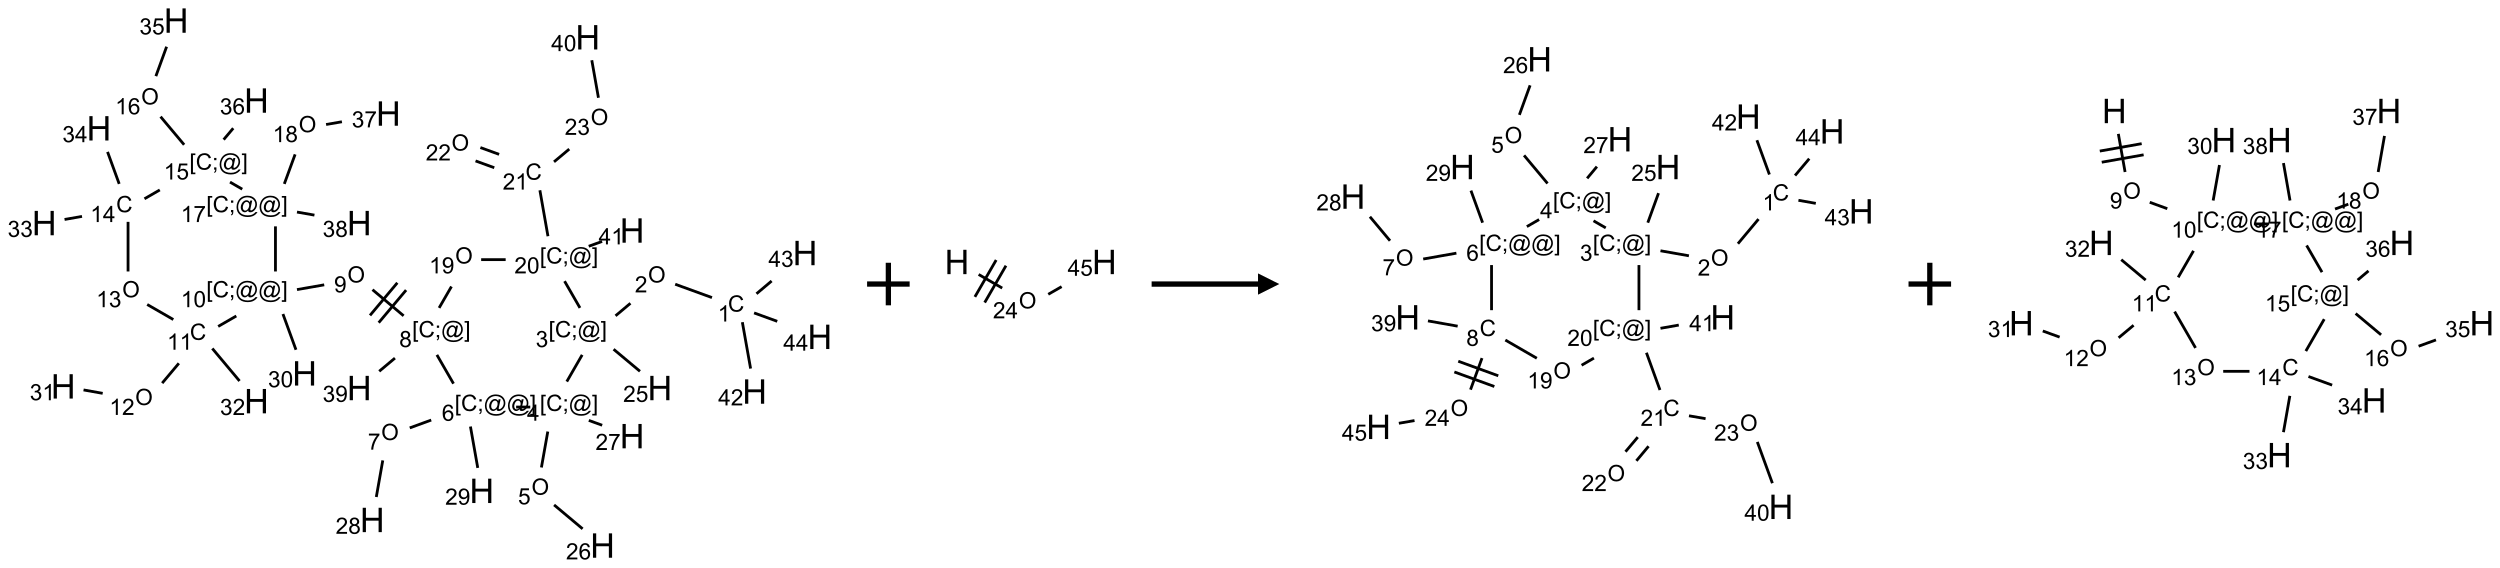 <?xml version="1.0" encoding="UTF-8"?>
<svg xmlns="http://www.w3.org/2000/svg" xmlns:xlink="http://www.w3.org/1999/xlink" width="1175" height="267" viewBox="0 0 1175 267">
<defs>
<g>
<g id="glyph-0-0">
<path d="M 1.332 0 L 1.332 -6.668 L 6.668 -6.668 L 6.668 0 Z M 1.5 -0.168 L 6.5 -0.168 L 6.5 -6.5 L 1.5 -6.5 Z M 1.5 -0.168 "/>
</g>
<g id="glyph-0-1">
<path d="M 6.27 -2.676 L 7.281 -2.422 C 7.07 -1.594 6.688 -0.961 6.137 -0.523 C 5.586 -0.086 4.914 0.129 4.121 0.129 C 3.297 0.129 2.629 -0.039 2.113 -0.371 C 1.598 -0.707 1.203 -1.191 0.934 -1.828 C 0.664 -2.465 0.531 -3.145 0.531 -3.875 C 0.531 -4.672 0.684 -5.363 0.988 -5.957 C 1.293 -6.547 1.723 -6.996 2.285 -7.305 C 2.844 -7.613 3.461 -7.766 4.137 -7.766 C 4.898 -7.766 5.543 -7.57 6.062 -7.184 C 6.582 -6.793 6.945 -6.246 7.152 -5.543 L 6.156 -5.309 C 5.98 -5.863 5.723 -6.266 5.387 -6.52 C 5.051 -6.773 4.625 -6.902 4.113 -6.902 C 3.527 -6.902 3.039 -6.762 2.645 -6.48 C 2.25 -6.199 1.973 -5.82 1.812 -5.348 C 1.652 -4.871 1.574 -4.383 1.574 -3.879 C 1.574 -3.23 1.668 -2.664 1.855 -2.18 C 2.047 -1.695 2.34 -1.332 2.738 -1.094 C 3.137 -0.855 3.57 -0.734 4.035 -0.734 C 4.602 -0.734 5.082 -0.898 5.473 -1.223 C 5.867 -1.551 6.133 -2.035 6.27 -2.676 Z M 6.27 -2.676 "/>
</g>
<g id="glyph-0-2">
<path d="M 3.973 0 L 3.035 0 L 3.035 -5.973 C 2.809 -5.758 2.516 -5.543 2.148 -5.328 C 1.781 -5.113 1.453 -4.953 1.16 -4.844 L 1.16 -5.75 C 1.684 -5.996 2.145 -6.297 2.535 -6.645 C 2.93 -6.996 3.207 -7.336 3.371 -7.668 L 3.973 -7.668 Z M 3.973 0 "/>
</g>
<g id="glyph-0-3">
<path d="M 0.516 -3.719 C 0.516 -4.984 0.855 -5.977 1.535 -6.695 C 2.215 -7.414 3.094 -7.77 4.172 -7.77 C 4.875 -7.77 5.512 -7.602 6.078 -7.266 C 6.645 -6.93 7.074 -6.461 7.371 -5.855 C 7.668 -5.254 7.816 -4.57 7.816 -3.809 C 7.816 -3.035 7.66 -2.34 7.348 -1.73 C 7.035 -1.117 6.594 -0.656 6.02 -0.34 C 5.449 -0.027 4.828 0.129 4.168 0.129 C 3.449 0.129 2.805 -0.043 2.238 -0.391 C 1.672 -0.738 1.246 -1.211 0.953 -1.812 C 0.66 -2.414 0.516 -3.047 0.516 -3.719 Z M 1.559 -3.703 C 1.559 -2.781 1.805 -2.059 2.301 -1.527 C 2.793 -1 3.414 -0.734 4.16 -0.734 C 4.922 -0.734 5.547 -1 6.039 -1.535 C 6.531 -2.07 6.777 -2.828 6.777 -3.812 C 6.777 -4.434 6.672 -4.977 6.461 -5.441 C 6.25 -5.902 5.945 -6.262 5.539 -6.52 C 5.133 -6.773 4.68 -6.902 4.176 -6.902 C 3.461 -6.902 2.848 -6.656 2.332 -6.164 C 1.816 -5.672 1.559 -4.852 1.559 -3.703 Z M 1.559 -3.703 "/>
</g>
<g id="glyph-0-4">
<path d="M 5.371 -0.902 L 5.371 0 L 0.324 0 C 0.316 -0.227 0.352 -0.441 0.434 -0.652 C 0.562 -0.996 0.766 -1.332 1.051 -1.668 C 1.332 -2 1.742 -2.387 2.277 -2.824 C 3.105 -3.504 3.668 -4.043 3.957 -4.441 C 4.25 -4.84 4.395 -5.215 4.395 -5.566 C 4.395 -5.938 4.262 -6.254 3.996 -6.508 C 3.73 -6.762 3.387 -6.891 2.957 -6.891 C 2.508 -6.891 2.145 -6.754 1.875 -6.484 C 1.605 -6.215 1.469 -5.84 1.465 -5.359 L 0.5 -5.457 C 0.566 -6.176 0.812 -6.727 1.246 -7.102 C 1.676 -7.477 2.254 -7.668 2.98 -7.668 C 3.711 -7.668 4.293 -7.465 4.719 -7.059 C 5.145 -6.652 5.359 -6.148 5.359 -5.547 C 5.359 -5.242 5.297 -4.941 5.172 -4.645 C 5.047 -4.352 4.84 -4.039 4.551 -3.715 C 4.262 -3.387 3.777 -2.938 3.105 -2.371 C 2.543 -1.898 2.18 -1.578 2.02 -1.41 C 1.859 -1.242 1.73 -1.07 1.625 -0.902 Z M 5.371 -0.902 "/>
</g>
<g id="glyph-0-5">
<path d="M 0.723 2.121 L 0.723 -7.637 L 2.793 -7.637 L 2.793 -6.859 L 1.66 -6.859 L 1.66 1.344 L 2.793 1.344 L 2.793 2.121 Z M 0.723 2.121 "/>
</g>
<g id="glyph-0-6">
<path d="M 0.949 -4.465 L 0.949 -5.531 L 2.016 -5.531 L 2.016 -4.465 Z M 0.949 0 L 0.949 -1.066 L 2.016 -1.066 L 2.016 0 C 2.016 0.391 1.945 0.711 1.809 0.949 C 1.668 1.191 1.449 1.379 1.145 1.512 L 0.887 1.109 C 1.082 1.023 1.23 0.895 1.324 0.727 C 1.418 0.559 1.469 0.316 1.48 0 Z M 0.949 0 "/>
</g>
<g id="glyph-0-7">
<path d="M 6.047 -0.848 C 5.82 -0.59 5.57 -0.379 5.289 -0.223 C 5.008 -0.062 4.73 0.016 4.449 0.016 C 4.141 0.016 3.84 -0.074 3.547 -0.254 C 3.254 -0.434 3.02 -0.715 2.836 -1.09 C 2.652 -1.465 2.562 -1.875 2.562 -2.324 C 2.562 -2.875 2.703 -3.43 2.988 -3.98 C 3.27 -4.535 3.621 -4.953 4.043 -5.23 C 4.461 -5.508 4.871 -5.645 5.266 -5.645 C 5.566 -5.645 5.855 -5.566 6.129 -5.41 C 6.402 -5.25 6.641 -5.012 6.84 -4.688 L 7.016 -5.496 L 7.949 -5.496 L 7.199 -2 C 7.094 -1.516 7.043 -1.246 7.043 -1.191 C 7.043 -1.098 7.078 -1.02 7.148 -0.949 C 7.219 -0.883 7.305 -0.848 7.406 -0.848 C 7.59 -0.848 7.832 -0.953 8.129 -1.168 C 8.527 -1.445 8.84 -1.816 9.07 -2.285 C 9.301 -2.75 9.418 -3.234 9.418 -3.73 C 9.418 -4.309 9.27 -4.852 8.973 -5.355 C 8.676 -5.859 8.23 -6.262 7.645 -6.562 C 7.055 -6.863 6.406 -7.016 5.691 -7.016 C 4.879 -7.016 4.137 -6.824 3.465 -6.445 C 2.793 -6.066 2.273 -5.52 1.902 -4.809 C 1.535 -4.098 1.348 -3.34 1.348 -2.527 C 1.348 -1.676 1.535 -0.941 1.902 -0.328 C 2.273 0.285 2.809 0.742 3.508 1.035 C 4.207 1.328 4.984 1.473 5.832 1.473 C 6.742 1.473 7.504 1.32 8.121 1.016 C 8.734 0.711 9.195 0.34 9.5 -0.098 L 10.441 -0.098 C 10.266 0.266 9.961 0.637 9.531 1.016 C 9.102 1.395 8.59 1.695 7.996 1.914 C 7.402 2.133 6.688 2.246 5.848 2.246 C 5.078 2.246 4.367 2.145 3.715 1.949 C 3.066 1.75 2.512 1.453 2.051 1.055 C 1.594 0.656 1.25 0.199 1.016 -0.316 C 0.723 -0.973 0.578 -1.684 0.578 -2.441 C 0.578 -3.289 0.75 -4.098 1.098 -4.863 C 1.523 -5.805 2.125 -6.527 2.902 -7.027 C 3.684 -7.527 4.629 -7.777 5.738 -7.777 C 6.602 -7.777 7.375 -7.602 8.059 -7.246 C 8.746 -6.895 9.285 -6.371 9.684 -5.672 C 10.02 -5.07 10.188 -4.418 10.188 -3.715 C 10.188 -2.707 9.832 -1.812 9.125 -1.031 C 8.492 -0.328 7.801 0.02 7.051 0.02 C 6.812 0.02 6.617 -0.016 6.473 -0.09 C 6.324 -0.16 6.215 -0.266 6.145 -0.402 C 6.102 -0.488 6.066 -0.637 6.047 -0.848 Z M 3.527 -2.262 C 3.527 -1.785 3.641 -1.414 3.863 -1.152 C 4.09 -0.887 4.348 -0.754 4.641 -0.754 C 4.836 -0.754 5.039 -0.812 5.254 -0.93 C 5.469 -1.047 5.676 -1.219 5.871 -1.449 C 6.066 -1.676 6.23 -1.969 6.355 -2.32 C 6.48 -2.672 6.543 -3.027 6.543 -3.379 C 6.543 -3.852 6.426 -4.219 6.191 -4.48 C 5.957 -4.738 5.672 -4.871 5.332 -4.871 C 5.109 -4.871 4.902 -4.812 4.707 -4.699 C 4.512 -4.586 4.32 -4.406 4.137 -4.156 C 3.953 -3.906 3.805 -3.602 3.691 -3.246 C 3.582 -2.887 3.527 -2.559 3.527 -2.262 Z M 3.527 -2.262 "/>
</g>
<g id="glyph-0-8">
<path d="M 2.27 2.121 L 0.203 2.121 L 0.203 1.344 L 1.332 1.344 L 1.332 -6.859 L 0.203 -6.859 L 0.203 -7.637 L 2.27 -7.637 Z M 2.27 2.121 "/>
</g>
<g id="glyph-0-9">
<path d="M 0.449 -2.016 L 1.387 -2.141 C 1.492 -1.609 1.676 -1.227 1.934 -0.992 C 2.191 -0.758 2.508 -0.641 2.879 -0.641 C 3.32 -0.641 3.695 -0.793 3.996 -1.098 C 4.301 -1.402 4.453 -1.781 4.453 -2.234 C 4.453 -2.664 4.312 -3.02 4.031 -3.301 C 3.75 -3.578 3.391 -3.719 2.957 -3.719 C 2.781 -3.719 2.562 -3.684 2.297 -3.613 L 2.402 -4.438 C 2.465 -4.43 2.516 -4.426 2.551 -4.426 C 2.949 -4.426 3.312 -4.531 3.629 -4.738 C 3.949 -4.949 4.109 -5.27 4.109 -5.703 C 4.109 -6.047 3.992 -6.332 3.762 -6.559 C 3.527 -6.785 3.227 -6.895 2.859 -6.895 C 2.496 -6.895 2.191 -6.781 1.949 -6.551 C 1.707 -6.324 1.547 -5.98 1.48 -5.52 L 0.543 -5.688 C 0.656 -6.316 0.918 -6.805 1.324 -7.148 C 1.73 -7.492 2.234 -7.668 2.84 -7.668 C 3.254 -7.668 3.641 -7.578 3.988 -7.398 C 4.34 -7.219 4.609 -6.977 4.793 -6.668 C 4.98 -6.359 5.074 -6.031 5.074 -5.684 C 5.074 -5.352 4.984 -5.051 4.809 -4.781 C 4.629 -4.512 4.367 -4.297 4.02 -4.137 C 4.473 -4.031 4.824 -3.816 5.074 -3.488 C 5.324 -3.16 5.449 -2.75 5.449 -2.254 C 5.449 -1.59 5.203 -1.023 4.719 -0.559 C 4.234 -0.098 3.617 0.137 2.875 0.137 C 2.203 0.137 1.648 -0.062 1.207 -0.465 C 0.762 -0.863 0.512 -1.379 0.449 -2.016 Z M 0.449 -2.016 "/>
</g>
<g id="glyph-0-10">
<path d="M 0.441 -2 L 1.426 -2.082 C 1.5 -1.605 1.668 -1.242 1.934 -1.004 C 2.199 -0.762 2.52 -0.641 2.895 -0.641 C 3.348 -0.641 3.73 -0.812 4.043 -1.152 C 4.355 -1.492 4.512 -1.941 4.512 -2.504 C 4.512 -3.039 4.359 -3.461 4.059 -3.77 C 3.758 -4.078 3.367 -4.234 2.879 -4.234 C 2.578 -4.234 2.305 -4.164 2.062 -4.027 C 1.82 -3.891 1.629 -3.715 1.488 -3.496 L 0.609 -3.609 L 1.348 -7.531 L 5.145 -7.531 L 5.145 -6.637 L 2.098 -6.637 L 1.688 -4.582 C 2.145 -4.902 2.625 -5.062 3.129 -5.062 C 3.797 -5.062 4.359 -4.832 4.816 -4.371 C 5.277 -3.91 5.504 -3.312 5.504 -2.59 C 5.504 -1.898 5.305 -1.301 4.902 -0.797 C 4.41 -0.18 3.742 0.129 2.895 0.129 C 2.199 0.129 1.633 -0.062 1.195 -0.453 C 0.758 -0.844 0.504 -1.359 0.441 -2 Z M 0.441 -2 "/>
</g>
<g id="glyph-0-11">
<path d="M 3.449 0 L 3.449 -1.828 L 0.137 -1.828 L 0.137 -2.688 L 3.621 -7.637 L 4.387 -7.637 L 4.387 -2.688 L 5.418 -2.688 L 5.418 -1.828 L 4.387 -1.828 L 4.387 0 Z M 3.449 -2.688 L 3.449 -6.129 L 1.059 -2.688 Z M 3.449 -2.688 "/>
</g>
<g id="glyph-0-12">
<path d="M 5.309 -5.766 L 4.375 -5.691 C 4.293 -6.059 4.172 -6.328 4.02 -6.496 C 3.766 -6.762 3.453 -6.895 3.082 -6.895 C 2.785 -6.895 2.523 -6.812 2.297 -6.645 C 2 -6.43 1.77 -6.117 1.598 -5.703 C 1.43 -5.289 1.34 -4.703 1.332 -3.938 C 1.559 -4.281 1.836 -4.535 2.16 -4.703 C 2.488 -4.871 2.828 -4.953 3.188 -4.953 C 3.812 -4.953 4.344 -4.723 4.785 -4.262 C 5.223 -3.801 5.441 -3.207 5.441 -2.48 C 5.441 -2 5.34 -1.555 5.133 -1.145 C 4.926 -0.73 4.641 -0.418 4.281 -0.199 C 3.922 0.02 3.512 0.129 3.051 0.129 C 2.27 0.129 1.633 -0.156 1.141 -0.73 C 0.648 -1.305 0.402 -2.254 0.402 -3.574 C 0.402 -5.051 0.672 -6.121 1.219 -6.793 C 1.695 -7.375 2.336 -7.668 3.141 -7.668 C 3.742 -7.668 4.234 -7.5 4.617 -7.16 C 5 -6.824 5.23 -6.359 5.309 -5.766 Z M 1.48 -2.473 C 1.48 -2.152 1.547 -1.844 1.684 -1.547 C 1.82 -1.25 2.016 -1.027 2.262 -0.871 C 2.508 -0.719 2.766 -0.641 3.035 -0.641 C 3.434 -0.641 3.773 -0.801 4.059 -1.121 C 4.344 -1.441 4.484 -1.875 4.484 -2.422 C 4.484 -2.949 4.344 -3.367 4.062 -3.668 C 3.781 -3.973 3.426 -4.125 3 -4.125 C 2.578 -4.125 2.219 -3.973 1.922 -3.668 C 1.625 -3.363 1.48 -2.969 1.48 -2.473 Z M 1.48 -2.473 "/>
</g>
<g id="glyph-0-13">
<path d="M 0.504 -6.637 L 0.504 -7.535 L 5.449 -7.535 L 5.449 -6.809 C 4.961 -6.289 4.48 -5.602 4.004 -4.746 C 3.527 -3.887 3.156 -3.004 2.895 -2.098 C 2.707 -1.461 2.59 -0.762 2.535 0 L 1.574 0 C 1.582 -0.602 1.703 -1.328 1.926 -2.176 C 2.152 -3.027 2.477 -3.848 2.898 -4.637 C 3.32 -5.426 3.77 -6.094 4.246 -6.637 Z M 0.504 -6.637 "/>
</g>
<g id="glyph-0-14">
<path d="M 1.887 -4.141 C 1.496 -4.281 1.207 -4.484 1.02 -4.75 C 0.832 -5.016 0.738 -5.328 0.738 -5.699 C 0.738 -6.254 0.938 -6.719 1.34 -7.098 C 1.738 -7.477 2.27 -7.668 2.934 -7.668 C 3.598 -7.668 4.137 -7.473 4.543 -7.086 C 4.949 -6.699 5.152 -6.227 5.152 -5.672 C 5.152 -5.316 5.059 -5.008 4.871 -4.746 C 4.688 -4.484 4.406 -4.281 4.027 -4.141 C 4.496 -3.988 4.852 -3.742 5.098 -3.402 C 5.34 -3.062 5.465 -2.656 5.465 -2.184 C 5.465 -1.531 5.234 -0.98 4.77 -0.535 C 4.309 -0.09 3.703 0.129 2.949 0.129 C 2.195 0.129 1.586 -0.094 1.125 -0.539 C 0.664 -0.984 0.434 -1.543 0.434 -2.207 C 0.434 -2.703 0.559 -3.121 0.809 -3.457 C 1.062 -3.793 1.422 -4.02 1.887 -4.141 Z M 1.699 -5.73 C 1.699 -5.367 1.812 -5.074 2.047 -4.844 C 2.281 -4.613 2.582 -4.5 2.953 -4.5 C 3.312 -4.5 3.609 -4.613 3.84 -4.84 C 4.07 -5.066 4.188 -5.348 4.188 -5.676 C 4.188 -6.02 4.07 -6.309 3.832 -6.543 C 3.594 -6.777 3.297 -6.895 2.941 -6.895 C 2.586 -6.895 2.289 -6.781 2.051 -6.551 C 1.816 -6.324 1.699 -6.047 1.699 -5.73 Z M 1.395 -2.203 C 1.395 -1.938 1.461 -1.676 1.586 -1.426 C 1.711 -1.176 1.902 -0.984 2.152 -0.848 C 2.402 -0.711 2.672 -0.641 2.957 -0.641 C 3.406 -0.641 3.777 -0.785 4.066 -1.074 C 4.359 -1.363 4.504 -1.727 4.504 -2.172 C 4.504 -2.625 4.355 -2.996 4.055 -3.293 C 3.754 -3.586 3.379 -3.734 2.926 -3.734 C 2.484 -3.734 2.121 -3.59 1.832 -3.297 C 1.543 -3.004 1.395 -2.641 1.395 -2.203 Z M 1.395 -2.203 "/>
</g>
<g id="glyph-0-15">
<path d="M 0.582 -1.766 L 1.484 -1.848 C 1.562 -1.426 1.707 -1.117 1.922 -0.926 C 2.137 -0.734 2.414 -0.641 2.75 -0.641 C 3.039 -0.641 3.289 -0.707 3.508 -0.84 C 3.727 -0.973 3.902 -1.148 4.043 -1.367 C 4.18 -1.586 4.297 -1.887 4.391 -2.262 C 4.484 -2.637 4.531 -3.016 4.531 -3.406 C 4.531 -3.449 4.531 -3.512 4.527 -3.594 C 4.34 -3.297 4.082 -3.055 3.758 -2.867 C 3.434 -2.68 3.082 -2.59 2.703 -2.59 C 2.07 -2.59 1.535 -2.816 1.098 -3.277 C 0.66 -3.734 0.441 -4.34 0.441 -5.09 C 0.441 -5.863 0.672 -6.484 1.129 -6.957 C 1.586 -7.43 2.156 -7.668 2.844 -7.668 C 3.34 -7.668 3.793 -7.531 4.207 -7.266 C 4.617 -7 4.93 -6.617 5.145 -6.121 C 5.355 -5.629 5.465 -4.91 5.465 -3.973 C 5.465 -2.996 5.359 -2.223 5.145 -1.645 C 4.934 -1.066 4.617 -0.625 4.199 -0.324 C 3.781 -0.02 3.293 0.129 2.73 0.129 C 2.133 0.129 1.645 -0.035 1.266 -0.367 C 0.887 -0.699 0.66 -1.164 0.582 -1.766 Z M 4.422 -5.137 C 4.422 -5.676 4.277 -6.102 3.992 -6.418 C 3.707 -6.734 3.359 -6.891 2.957 -6.891 C 2.543 -6.891 2.18 -6.719 1.871 -6.379 C 1.562 -6.039 1.406 -5.598 1.406 -5.059 C 1.406 -4.57 1.555 -4.176 1.848 -3.871 C 2.141 -3.566 2.5 -3.418 2.934 -3.418 C 3.367 -3.418 3.723 -3.57 4.004 -3.871 C 4.281 -4.176 4.422 -4.598 4.422 -5.137 Z M 4.422 -5.137 "/>
</g>
<g id="glyph-0-16">
<path d="M 0.441 -3.766 C 0.441 -4.668 0.535 -5.395 0.723 -5.945 C 0.906 -6.496 1.184 -6.922 1.551 -7.219 C 1.918 -7.516 2.375 -7.668 2.934 -7.668 C 3.344 -7.668 3.703 -7.586 4.012 -7.418 C 4.32 -7.254 4.574 -7.016 4.777 -6.707 C 4.977 -6.395 5.137 -6.016 5.25 -5.57 C 5.363 -5.125 5.422 -4.523 5.422 -3.766 C 5.422 -2.871 5.328 -2.148 5.145 -1.598 C 4.961 -1.047 4.688 -0.621 4.32 -0.32 C 3.953 -0.02 3.492 0.129 2.934 0.129 C 2.195 0.129 1.617 -0.133 1.199 -0.66 C 0.695 -1.297 0.441 -2.332 0.441 -3.766 Z M 1.406 -3.766 C 1.406 -2.512 1.555 -1.68 1.848 -1.262 C 2.141 -0.848 2.5 -0.641 2.934 -0.641 C 3.363 -0.641 3.727 -0.848 4.02 -1.266 C 4.312 -1.684 4.457 -2.516 4.457 -3.766 C 4.457 -5.023 4.312 -5.859 4.02 -6.27 C 3.727 -6.684 3.359 -6.891 2.922 -6.891 C 2.492 -6.891 2.148 -6.707 1.891 -6.344 C 1.566 -5.879 1.406 -5.02 1.406 -3.766 Z M 1.406 -3.766 "/>
</g>
<g id="glyph-1-0">
<path d="M 2 0 L 2 -10 L 10 -10 L 10 0 Z M 2.25 -0.25 L 9.75 -0.25 L 9.75 -9.75 L 2.25 -9.75 Z M 2.25 -0.25 "/>
</g>
<g id="glyph-1-1">
<path d="M 1.281 0 L 1.281 -11.453 L 2.797 -11.453 L 2.797 -6.75 L 8.75 -6.75 L 8.75 -11.453 L 10.266 -11.453 L 10.266 0 L 8.75 0 L 8.75 -5.398 L 2.797 -5.398 L 2.797 0 Z M 1.281 0 "/>
</g>
</g>
</defs>
<path fill="none" stroke-width="0.033" stroke-linecap="butt" stroke-linejoin="miter" stroke="rgb(0%, 0%, 0%)" stroke-opacity="1" stroke-miterlimit="10" d="M 7.846 3.255 L 7.414 3.098 " transform="matrix(40, 0, 0, 40, 20.783, 9.67)"/>
<path fill="none" stroke-width="0.033" stroke-linecap="butt" stroke-linejoin="miter" stroke="rgb(0%, 0%, 0%)" stroke-opacity="1" stroke-miterlimit="10" d="M 6.888 3.322 L 6.713 3.469 " transform="matrix(40, 0, 0, 40, 20.783, 9.67)"/>
<path fill="none" stroke-width="0.033" stroke-linecap="butt" stroke-linejoin="miter" stroke="rgb(0%, 0%, 0%)" stroke-opacity="1" stroke-miterlimit="10" d="M 6.69 3.862 L 7 4.121 " transform="matrix(40, 0, 0, 40, 20.783, 9.67)"/>
<path fill="none" stroke-width="0.033" stroke-linecap="butt" stroke-linejoin="miter" stroke="rgb(0%, 0%, 0%)" stroke-opacity="1" stroke-miterlimit="10" d="M 6.321 3.928 L 6.14 4.242 " transform="matrix(40, 0, 0, 40, 20.783, 9.67)"/>
<path fill="none" stroke-width="0.033" stroke-linecap="butt" stroke-linejoin="miter" stroke="rgb(0%, 0%, 0%)" stroke-opacity="1" stroke-miterlimit="10" d="M 5.917 4.829 L 5.842 5.251 " transform="matrix(40, 0, 0, 40, 20.783, 9.67)"/>
<path fill="none" stroke-width="0.033" stroke-linecap="butt" stroke-linejoin="miter" stroke="rgb(0%, 0%, 0%)" stroke-opacity="1" stroke-miterlimit="10" d="M 5.991 5.691 L 6.326 5.972 " transform="matrix(40, 0, 0, 40, 20.783, 9.67)"/>
<path fill="none" stroke-width="0.033" stroke-linecap="butt" stroke-linejoin="miter" stroke="rgb(0%, 0%, 0%)" stroke-opacity="1" stroke-miterlimit="10" d="M 6.399 4.698 L 6.556 4.755 " transform="matrix(40, 0, 0, 40, 20.783, 9.67)"/>
<path fill="none" stroke-width="0.033" stroke-linecap="butt" stroke-linejoin="miter" stroke="rgb(0%, 0%, 0%)" stroke-opacity="1" stroke-miterlimit="10" d="M 5.711 4.541 L 5.545 4.541 " transform="matrix(40, 0, 0, 40, 20.783, 9.67)"/>
<path fill="none" stroke-width="0.033" stroke-linecap="butt" stroke-linejoin="miter" stroke="rgb(0%, 0%, 0%)" stroke-opacity="1" stroke-miterlimit="10" d="M 4.547 4.694 L 4.295 4.786 " transform="matrix(40, 0, 0, 40, 20.783, 9.67)"/>
<path fill="none" stroke-width="0.033" stroke-linecap="butt" stroke-linejoin="miter" stroke="rgb(0%, 0%, 0%)" stroke-opacity="1" stroke-miterlimit="10" d="M 3.978 5.168 L 3.902 5.598 " transform="matrix(40, 0, 0, 40, 20.783, 9.67)"/>
<path fill="none" stroke-width="0.033" stroke-linecap="butt" stroke-linejoin="miter" stroke="rgb(0%, 0%, 0%)" stroke-opacity="1" stroke-miterlimit="10" d="M 5.008 4.77 L 5.094 5.256 " transform="matrix(40, 0, 0, 40, 20.783, 9.67)"/>
<path fill="none" stroke-width="0.033" stroke-linecap="butt" stroke-linejoin="miter" stroke="rgb(0%, 0%, 0%)" stroke-opacity="1" stroke-miterlimit="10" d="M 4.809 4.266 L 4.614 3.928 " transform="matrix(40, 0, 0, 40, 20.783, 9.67)"/>
<path fill="none" stroke-width="0.033" stroke-linecap="butt" stroke-linejoin="miter" stroke="rgb(0%, 0%, 0%)" stroke-opacity="1" stroke-miterlimit="10" d="M 4.223 3.469 L 3.857 3.162 " transform="matrix(40, 0, 0, 40, 20.783, 9.67)"/>
<path fill="none" stroke-width="0.033" stroke-linecap="butt" stroke-linejoin="miter" stroke="rgb(0%, 0%, 0%)" stroke-opacity="1" stroke-miterlimit="10" d="M 4.149 3.081 L 3.828 3.464 " transform="matrix(40, 0, 0, 40, 20.783, 9.67)"/>
<path fill="none" stroke-width="0.033" stroke-linecap="butt" stroke-linejoin="miter" stroke="rgb(0%, 0%, 0%)" stroke-opacity="1" stroke-miterlimit="10" d="M 4.252 3.167 L 3.93 3.55 " transform="matrix(40, 0, 0, 40, 20.783, 9.67)"/>
<path fill="none" stroke-width="0.033" stroke-linecap="butt" stroke-linejoin="miter" stroke="rgb(0%, 0%, 0%)" stroke-opacity="1" stroke-miterlimit="10" d="M 3.29 3.105 L 2.97 3.161 " transform="matrix(40, 0, 0, 40, 20.783, 9.67)"/>
<path fill="none" stroke-width="0.033" stroke-linecap="butt" stroke-linejoin="miter" stroke="rgb(0%, 0%, 0%)" stroke-opacity="1" stroke-miterlimit="10" d="M 2.805 3.448 L 2.958 3.868 " transform="matrix(40, 0, 0, 40, 20.783, 9.67)"/>
<path fill="none" stroke-width="0.033" stroke-linecap="butt" stroke-linejoin="miter" stroke="rgb(0%, 0%, 0%)" stroke-opacity="1" stroke-miterlimit="10" d="M 2.257 3.471 L 2.044 3.594 " transform="matrix(40, 0, 0, 40, 20.783, 9.67)"/>
<path fill="none" stroke-width="0.033" stroke-linecap="butt" stroke-linejoin="miter" stroke="rgb(0%, 0%, 0%)" stroke-opacity="1" stroke-miterlimit="10" d="M 1.582 4.027 L 1.386 4.26 " transform="matrix(40, 0, 0, 40, 20.783, 9.67)"/>
<path fill="none" stroke-width="0.033" stroke-linecap="butt" stroke-linejoin="miter" stroke="rgb(0%, 0%, 0%)" stroke-opacity="1" stroke-miterlimit="10" d="M 0.687 4.38 L 0.462 4.34 " transform="matrix(40, 0, 0, 40, 20.783, 9.67)"/>
<path fill="none" stroke-width="0.033" stroke-linecap="butt" stroke-linejoin="miter" stroke="rgb(0%, 0%, 0%)" stroke-opacity="1" stroke-miterlimit="10" d="M 1.975 3.853 L 2.295 4.235 " transform="matrix(40, 0, 0, 40, 20.783, 9.67)"/>
<path fill="none" stroke-width="0.033" stroke-linecap="butt" stroke-linejoin="miter" stroke="rgb(0%, 0%, 0%)" stroke-opacity="1" stroke-miterlimit="10" d="M 1.517 3.513 L 1.21 3.336 " transform="matrix(40, 0, 0, 40, 20.783, 9.67)"/>
<path fill="none" stroke-width="0.033" stroke-linecap="butt" stroke-linejoin="miter" stroke="rgb(0%, 0%, 0%)" stroke-opacity="1" stroke-miterlimit="10" d="M 0.985 2.948 L 0.985 2.365 " transform="matrix(40, 0, 0, 40, 20.783, 9.67)"/>
<path fill="none" stroke-width="0.033" stroke-linecap="butt" stroke-linejoin="miter" stroke="rgb(0%, 0%, 0%)" stroke-opacity="1" stroke-miterlimit="10" d="M 0.444 2.301 L 0.239 2.337 " transform="matrix(40, 0, 0, 40, 20.783, 9.67)"/>
<path fill="none" stroke-width="0.033" stroke-linecap="butt" stroke-linejoin="miter" stroke="rgb(0%, 0%, 0%)" stroke-opacity="1" stroke-miterlimit="10" d="M 0.881 1.919 L 0.744 1.543 " transform="matrix(40, 0, 0, 40, 20.783, 9.67)"/>
<path fill="none" stroke-width="0.033" stroke-linecap="butt" stroke-linejoin="miter" stroke="rgb(0%, 0%, 0%)" stroke-opacity="1" stroke-miterlimit="10" d="M 1.178 2.094 L 1.358 1.99 " transform="matrix(40, 0, 0, 40, 20.783, 9.67)"/>
<path fill="none" stroke-width="0.033" stroke-linecap="butt" stroke-linejoin="miter" stroke="rgb(0%, 0%, 0%)" stroke-opacity="1" stroke-miterlimit="10" d="M 1.644 1.459 L 1.367 1.129 " transform="matrix(40, 0, 0, 40, 20.783, 9.67)"/>
<path fill="none" stroke-width="0.033" stroke-linecap="butt" stroke-linejoin="miter" stroke="rgb(0%, 0%, 0%)" stroke-opacity="1" stroke-miterlimit="10" d="M 1.312 0.653 L 1.438 0.307 " transform="matrix(40, 0, 0, 40, 20.783, 9.67)"/>
<path fill="none" stroke-width="0.033" stroke-linecap="butt" stroke-linejoin="miter" stroke="rgb(0%, 0%, 0%)" stroke-opacity="1" stroke-miterlimit="10" d="M 2.108 1.399 L 2.221 1.265 " transform="matrix(40, 0, 0, 40, 20.783, 9.67)"/>
<path fill="none" stroke-width="0.033" stroke-linecap="butt" stroke-linejoin="miter" stroke="rgb(0%, 0%, 0%)" stroke-opacity="1" stroke-miterlimit="10" d="M 2.183 1.898 L 2.327 1.981 " transform="matrix(40, 0, 0, 40, 20.783, 9.67)"/>
<path fill="none" stroke-width="0.033" stroke-linecap="butt" stroke-linejoin="miter" stroke="rgb(0%, 0%, 0%)" stroke-opacity="1" stroke-miterlimit="10" d="M 2.717 2.418 L 2.717 2.948 " transform="matrix(40, 0, 0, 40, 20.783, 9.67)"/>
<path fill="none" stroke-width="0.033" stroke-linecap="butt" stroke-linejoin="miter" stroke="rgb(0%, 0%, 0%)" stroke-opacity="1" stroke-miterlimit="10" d="M 2.821 1.919 L 2.948 1.572 " transform="matrix(40, 0, 0, 40, 20.783, 9.67)"/>
<path fill="none" stroke-width="0.033" stroke-linecap="butt" stroke-linejoin="miter" stroke="rgb(0%, 0%, 0%)" stroke-opacity="1" stroke-miterlimit="10" d="M 3.312 1.221 L 3.498 1.189 " transform="matrix(40, 0, 0, 40, 20.783, 9.67)"/>
<path fill="none" stroke-width="0.033" stroke-linecap="butt" stroke-linejoin="miter" stroke="rgb(0%, 0%, 0%)" stroke-opacity="1" stroke-miterlimit="10" d="M 2.97 2.25 L 3.175 2.286 " transform="matrix(40, 0, 0, 40, 20.783, 9.67)"/>
<path fill="none" stroke-width="0.033" stroke-linecap="butt" stroke-linejoin="miter" stroke="rgb(0%, 0%, 0%)" stroke-opacity="1" stroke-miterlimit="10" d="M 4.121 3.966 L 3.936 4.121 " transform="matrix(40, 0, 0, 40, 20.783, 9.67)"/>
<path fill="none" stroke-width="0.033" stroke-linecap="butt" stroke-linejoin="miter" stroke="rgb(0%, 0%, 0%)" stroke-opacity="1" stroke-miterlimit="10" d="M 4.64 3.376 L 4.785 3.125 " transform="matrix(40, 0, 0, 40, 20.783, 9.67)"/>
<path fill="none" stroke-width="0.033" stroke-linecap="butt" stroke-linejoin="miter" stroke="rgb(0%, 0%, 0%)" stroke-opacity="1" stroke-miterlimit="10" d="M 5.134 2.809 L 5.422 2.809 " transform="matrix(40, 0, 0, 40, 20.783, 9.67)"/>
<path fill="none" stroke-width="0.033" stroke-linecap="butt" stroke-linejoin="miter" stroke="rgb(0%, 0%, 0%)" stroke-opacity="1" stroke-miterlimit="10" d="M 6.114 3.062 L 6.295 3.376 " transform="matrix(40, 0, 0, 40, 20.783, 9.67)"/>
<path fill="none" stroke-width="0.033" stroke-linecap="butt" stroke-linejoin="miter" stroke="rgb(0%, 0%, 0%)" stroke-opacity="1" stroke-miterlimit="10" d="M 5.919 2.534 L 5.824 1.994 " transform="matrix(40, 0, 0, 40, 20.783, 9.67)"/>
<path fill="none" stroke-width="0.033" stroke-linecap="butt" stroke-linejoin="miter" stroke="rgb(0%, 0%, 0%)" stroke-opacity="1" stroke-miterlimit="10" d="M 5.345 1.572 L 5.125 1.492 " transform="matrix(40, 0, 0, 40, 20.783, 9.67)"/>
<path fill="none" stroke-width="0.033" stroke-linecap="butt" stroke-linejoin="miter" stroke="rgb(0%, 0%, 0%)" stroke-opacity="1" stroke-miterlimit="10" d="M 5.288 1.729 L 5.068 1.649 " transform="matrix(40, 0, 0, 40, 20.783, 9.67)"/>
<path fill="none" stroke-width="0.033" stroke-linecap="butt" stroke-linejoin="miter" stroke="rgb(0%, 0%, 0%)" stroke-opacity="1" stroke-miterlimit="10" d="M 5.99 1.66 L 6.169 1.51 " transform="matrix(40, 0, 0, 40, 20.783, 9.67)"/>
<path fill="none" stroke-width="0.033" stroke-linecap="butt" stroke-linejoin="miter" stroke="rgb(0%, 0%, 0%)" stroke-opacity="1" stroke-miterlimit="10" d="M 6.512 0.907 L 6.434 0.466 " transform="matrix(40, 0, 0, 40, 20.783, 9.67)"/>
<path fill="none" stroke-width="0.033" stroke-linecap="butt" stroke-linejoin="miter" stroke="rgb(0%, 0%, 0%)" stroke-opacity="1" stroke-miterlimit="10" d="M 6.398 2.652 L 6.555 2.595 " transform="matrix(40, 0, 0, 40, 20.783, 9.67)"/>
<path fill="none" stroke-width="0.033" stroke-linecap="butt" stroke-linejoin="miter" stroke="rgb(0%, 0%, 0%)" stroke-opacity="1" stroke-miterlimit="10" d="M 8.203 3.544 L 8.3 4.089 " transform="matrix(40, 0, 0, 40, 20.783, 9.67)"/>
<path fill="none" stroke-width="0.033" stroke-linecap="butt" stroke-linejoin="miter" stroke="rgb(0%, 0%, 0%)" stroke-opacity="1" stroke-miterlimit="10" d="M 8.369 3.21 L 8.547 3.06 " transform="matrix(40, 0, 0, 40, 20.783, 9.67)"/>
<path fill="none" stroke-width="0.033" stroke-linecap="butt" stroke-linejoin="miter" stroke="rgb(0%, 0%, 0%)" stroke-opacity="1" stroke-miterlimit="10" d="M 8.341 3.435 L 8.613 3.534 " transform="matrix(40, 0, 0, 40, 20.783, 9.67)"/>
<g fill="rgb(0%, 0%, 0%)" fill-opacity="1">
<use xlink:href="#glyph-0-1" x="342.129" y="146.48"/>
</g>
<g fill="rgb(0%, 0%, 0%)" fill-opacity="1">
<use xlink:href="#glyph-0-2" x="337.352" y="151.113"/>
</g>
<g fill="rgb(0%, 0%, 0%)" fill-opacity="1">
<use xlink:href="#glyph-0-3" x="304.555" y="132.801"/>
</g>
<g fill="rgb(0%, 0%, 0%)" fill-opacity="1">
<use xlink:href="#glyph-0-4" x="298.367" y="137.434"/>
</g>
<g fill="rgb(0%, 0%, 0%)" fill-opacity="1">
<use xlink:href="#glyph-0-5" x="257.824" y="158.52"/>
<use xlink:href="#glyph-0-1" x="260.788" y="158.52"/>
<use xlink:href="#glyph-0-6" x="268.491" y="158.52"/>
<use xlink:href="#glyph-0-7" x="271.454" y="158.52"/>
<use xlink:href="#glyph-0-8" x="282.283" y="158.52"/>
</g>
<g fill="rgb(0%, 0%, 0%)" fill-opacity="1">
<use xlink:href="#glyph-0-9" x="251.766" y="163.145"/>
</g>
<g fill="rgb(0%, 0%, 0%)" fill-opacity="1">
<use xlink:href="#glyph-1-1" x="304.359" y="188.105"/>
</g>
<g fill="rgb(0%, 0%, 0%)" fill-opacity="1">
<use xlink:href="#glyph-0-4" x="292.871" y="188.895"/>
<use xlink:href="#glyph-0-10" x="298.803" y="188.895"/>
</g>
<g fill="rgb(0%, 0%, 0%)" fill-opacity="1">
<use xlink:href="#glyph-0-5" x="253.703" y="193.16"/>
<use xlink:href="#glyph-0-1" x="256.667" y="193.16"/>
<use xlink:href="#glyph-0-6" x="264.37" y="193.16"/>
<use xlink:href="#glyph-0-7" x="267.333" y="193.16"/>
<use xlink:href="#glyph-0-8" x="278.161" y="193.16"/>
</g>
<g fill="rgb(0%, 0%, 0%)" fill-opacity="1">
<use xlink:href="#glyph-0-11" x="247.68" y="197.754"/>
</g>
<g fill="rgb(0%, 0%, 0%)" fill-opacity="1">
<use xlink:href="#glyph-0-3" x="249.793" y="232.547"/>
</g>
<g fill="rgb(0%, 0%, 0%)" fill-opacity="1">
<use xlink:href="#glyph-0-10" x="243.465" y="237.047"/>
</g>
<g fill="rgb(0%, 0%, 0%)" fill-opacity="1">
<use xlink:href="#glyph-1-1" x="277.414" y="262.137"/>
</g>
<g fill="rgb(0%, 0%, 0%)" fill-opacity="1">
<use xlink:href="#glyph-0-4" x="265.988" y="262.93"/>
<use xlink:href="#glyph-0-12" x="271.921" y="262.93"/>
</g>
<g fill="rgb(0%, 0%, 0%)" fill-opacity="1">
<use xlink:href="#glyph-1-1" x="291.309" y="210.715"/>
</g>
<g fill="rgb(0%, 0%, 0%)" fill-opacity="1">
<use xlink:href="#glyph-0-4" x="279.875" y="211.508"/>
<use xlink:href="#glyph-0-13" x="285.807" y="211.508"/>
</g>
<g fill="rgb(0%, 0%, 0%)" fill-opacity="1">
<use xlink:href="#glyph-0-5" x="213.703" y="193.16"/>
<use xlink:href="#glyph-0-1" x="216.667" y="193.16"/>
<use xlink:href="#glyph-0-6" x="224.37" y="193.16"/>
<use xlink:href="#glyph-0-7" x="227.333" y="193.16"/>
<use xlink:href="#glyph-0-7" x="238.161" y="193.16"/>
<use xlink:href="#glyph-0-8" x="248.99" y="193.16"/>
</g>
<g fill="rgb(0%, 0%, 0%)" fill-opacity="1">
<use xlink:href="#glyph-0-12" x="207.652" y="197.785"/>
</g>
<g fill="rgb(0%, 0%, 0%)" fill-opacity="1">
<use xlink:href="#glyph-0-3" x="179.148" y="206.836"/>
</g>
<g fill="rgb(0%, 0%, 0%)" fill-opacity="1">
<use xlink:href="#glyph-0-13" x="172.883" y="211.34"/>
</g>
<g fill="rgb(0%, 0%, 0%)" fill-opacity="1">
<use xlink:href="#glyph-1-1" x="169.188" y="250.105"/>
</g>
<g fill="rgb(0%, 0%, 0%)" fill-opacity="1">
<use xlink:href="#glyph-0-4" x="157.738" y="250.898"/>
<use xlink:href="#glyph-0-14" x="163.671" y="250.898"/>
</g>
<g fill="rgb(0%, 0%, 0%)" fill-opacity="1">
<use xlink:href="#glyph-1-1" x="220.664" y="236.426"/>
</g>
<g fill="rgb(0%, 0%, 0%)" fill-opacity="1">
<use xlink:href="#glyph-0-4" x="209.219" y="237.219"/>
<use xlink:href="#glyph-0-15" x="215.151" y="237.219"/>
</g>
<g fill="rgb(0%, 0%, 0%)" fill-opacity="1">
<use xlink:href="#glyph-0-5" x="193.703" y="158.52"/>
<use xlink:href="#glyph-0-1" x="196.667" y="158.52"/>
<use xlink:href="#glyph-0-6" x="204.37" y="158.52"/>
<use xlink:href="#glyph-0-7" x="207.333" y="158.52"/>
<use xlink:href="#glyph-0-8" x="218.161" y="158.52"/>
</g>
<g fill="rgb(0%, 0%, 0%)" fill-opacity="1">
<use xlink:href="#glyph-0-14" x="187.633" y="163.145"/>
</g>
<g fill="rgb(0%, 0%, 0%)" fill-opacity="1">
<use xlink:href="#glyph-0-3" x="163.273" y="132.801"/>
</g>
<g fill="rgb(0%, 0%, 0%)" fill-opacity="1">
<use xlink:href="#glyph-0-15" x="156.988" y="137.434"/>
</g>
<g fill="rgb(0%, 0%, 0%)" fill-opacity="1">
<use xlink:href="#glyph-0-5" x="96.961" y="139.754"/>
<use xlink:href="#glyph-0-1" x="99.924" y="139.754"/>
<use xlink:href="#glyph-0-6" x="107.628" y="139.754"/>
<use xlink:href="#glyph-0-7" x="110.591" y="139.754"/>
<use xlink:href="#glyph-0-7" x="121.419" y="139.754"/>
<use xlink:href="#glyph-0-8" x="132.247" y="139.754"/>
</g>
<g fill="rgb(0%, 0%, 0%)" fill-opacity="1">
<use xlink:href="#glyph-0-2" x="84.996" y="144.379"/>
<use xlink:href="#glyph-0-16" x="90.928" y="144.379"/>
</g>
<g fill="rgb(0%, 0%, 0%)" fill-opacity="1">
<use xlink:href="#glyph-1-1" x="137.367" y="181.215"/>
</g>
<g fill="rgb(0%, 0%, 0%)" fill-opacity="1">
<use xlink:href="#glyph-0-9" x="125.957" y="182.008"/>
<use xlink:href="#glyph-0-16" x="131.889" y="182.008"/>
</g>
<g fill="rgb(0%, 0%, 0%)" fill-opacity="1">
<use xlink:href="#glyph-0-1" x="89.223" y="159.746"/>
</g>
<g fill="rgb(0%, 0%, 0%)" fill-opacity="1">
<use xlink:href="#glyph-0-2" x="78.512" y="164.379"/>
<use xlink:href="#glyph-0-2" x="84.444" y="164.379"/>
</g>
<g fill="rgb(0%, 0%, 0%)" fill-opacity="1">
<use xlink:href="#glyph-0-3" x="63.527" y="190.391"/>
</g>
<g fill="rgb(0%, 0%, 0%)" fill-opacity="1">
<use xlink:href="#glyph-0-2" x="51.406" y="195.023"/>
<use xlink:href="#glyph-0-4" x="57.339" y="195.023"/>
</g>
<g fill="rgb(0%, 0%, 0%)" fill-opacity="1">
<use xlink:href="#glyph-1-1" x="23.941" y="187.324"/>
</g>
<g fill="rgb(0%, 0%, 0%)" fill-opacity="1">
<use xlink:href="#glyph-0-9" x="13.98" y="188.113"/>
<use xlink:href="#glyph-0-2" x="19.913" y="188.113"/>
</g>
<g fill="rgb(0%, 0%, 0%)" fill-opacity="1">
<use xlink:href="#glyph-1-1" x="114.754" y="194.27"/>
</g>
<g fill="rgb(0%, 0%, 0%)" fill-opacity="1">
<use xlink:href="#glyph-0-9" x="103.398" y="195.062"/>
<use xlink:href="#glyph-0-4" x="109.331" y="195.062"/>
</g>
<g fill="rgb(0%, 0%, 0%)" fill-opacity="1">
<use xlink:href="#glyph-0-3" x="57.422" y="139.75"/>
</g>
<g fill="rgb(0%, 0%, 0%)" fill-opacity="1">
<use xlink:href="#glyph-0-2" x="45.223" y="144.379"/>
<use xlink:href="#glyph-0-9" x="51.155" y="144.379"/>
</g>
<g fill="rgb(0%, 0%, 0%)" fill-opacity="1">
<use xlink:href="#glyph-0-1" x="54.582" y="99.746"/>
</g>
<g fill="rgb(0%, 0%, 0%)" fill-opacity="1">
<use xlink:href="#glyph-0-2" x="42.43" y="104.379"/>
<use xlink:href="#glyph-0-11" x="48.362" y="104.379"/>
</g>
<g fill="rgb(0%, 0%, 0%)" fill-opacity="1">
<use xlink:href="#glyph-1-1" x="15.012" y="110.574"/>
</g>
<g fill="rgb(0%, 0%, 0%)" fill-opacity="1">
<use xlink:href="#glyph-0-9" x="3.578" y="111.363"/>
<use xlink:href="#glyph-0-9" x="9.51" y="111.363"/>
</g>
<g fill="rgb(0%, 0%, 0%)" fill-opacity="1">
<use xlink:href="#glyph-1-1" x="40.723" y="66.039"/>
</g>
<g fill="rgb(0%, 0%, 0%)" fill-opacity="1">
<use xlink:href="#glyph-0-9" x="29.32" y="66.832"/>
<use xlink:href="#glyph-0-11" x="35.253" y="66.832"/>
</g>
<g fill="rgb(0%, 0%, 0%)" fill-opacity="1">
<use xlink:href="#glyph-0-5" x="89.027" y="79.754"/>
<use xlink:href="#glyph-0-1" x="91.991" y="79.754"/>
<use xlink:href="#glyph-0-6" x="99.694" y="79.754"/>
<use xlink:href="#glyph-0-7" x="102.658" y="79.754"/>
<use xlink:href="#glyph-0-8" x="113.486" y="79.754"/>
</g>
<g fill="rgb(0%, 0%, 0%)" fill-opacity="1">
<use xlink:href="#glyph-0-2" x="76.98" y="84.379"/>
<use xlink:href="#glyph-0-10" x="82.913" y="84.379"/>
</g>
<g fill="rgb(0%, 0%, 0%)" fill-opacity="1">
<use xlink:href="#glyph-0-3" x="66.352" y="49.105"/>
</g>
<g fill="rgb(0%, 0%, 0%)" fill-opacity="1">
<use xlink:href="#glyph-0-2" x="54.156" y="53.738"/>
<use xlink:href="#glyph-0-12" x="60.089" y="53.738"/>
</g>
<g fill="rgb(0%, 0%, 0%)" fill-opacity="1">
<use xlink:href="#glyph-1-1" x="77.012" y="15.398"/>
</g>
<g fill="rgb(0%, 0%, 0%)" fill-opacity="1">
<use xlink:href="#glyph-0-9" x="65.523" y="16.191"/>
<use xlink:href="#glyph-0-10" x="71.456" y="16.191"/>
</g>
<g fill="rgb(0%, 0%, 0%)" fill-opacity="1">
<use xlink:href="#glyph-1-1" x="114.754" y="52.984"/>
</g>
<g fill="rgb(0%, 0%, 0%)" fill-opacity="1">
<use xlink:href="#glyph-0-9" x="103.328" y="53.777"/>
<use xlink:href="#glyph-0-12" x="109.26" y="53.777"/>
</g>
<g fill="rgb(0%, 0%, 0%)" fill-opacity="1">
<use xlink:href="#glyph-0-5" x="96.961" y="99.754"/>
<use xlink:href="#glyph-0-1" x="99.924" y="99.754"/>
<use xlink:href="#glyph-0-6" x="107.628" y="99.754"/>
<use xlink:href="#glyph-0-7" x="110.591" y="99.754"/>
<use xlink:href="#glyph-0-7" x="121.419" y="99.754"/>
<use xlink:href="#glyph-0-8" x="132.247" y="99.754"/>
</g>
<g fill="rgb(0%, 0%, 0%)" fill-opacity="1">
<use xlink:href="#glyph-0-2" x="84.973" y="104.379"/>
<use xlink:href="#glyph-0-13" x="90.905" y="104.379"/>
</g>
<g fill="rgb(0%, 0%, 0%)" fill-opacity="1">
<use xlink:href="#glyph-0-3" x="140.383" y="62.16"/>
</g>
<g fill="rgb(0%, 0%, 0%)" fill-opacity="1">
<use xlink:href="#glyph-0-2" x="128.168" y="66.793"/>
<use xlink:href="#glyph-0-14" x="134.1" y="66.793"/>
</g>
<g fill="rgb(0%, 0%, 0%)" fill-opacity="1">
<use xlink:href="#glyph-1-1" x="176.758" y="59.094"/>
</g>
<g fill="rgb(0%, 0%, 0%)" fill-opacity="1">
<use xlink:href="#glyph-0-9" x="165.324" y="59.887"/>
<use xlink:href="#glyph-0-13" x="171.257" y="59.887"/>
</g>
<g fill="rgb(0%, 0%, 0%)" fill-opacity="1">
<use xlink:href="#glyph-1-1" x="163.078" y="110.574"/>
</g>
<g fill="rgb(0%, 0%, 0%)" fill-opacity="1">
<use xlink:href="#glyph-0-9" x="151.629" y="111.363"/>
<use xlink:href="#glyph-0-14" x="157.561" y="111.363"/>
</g>
<g fill="rgb(0%, 0%, 0%)" fill-opacity="1">
<use xlink:href="#glyph-1-1" x="163.078" y="188.105"/>
</g>
<g fill="rgb(0%, 0%, 0%)" fill-opacity="1">
<use xlink:href="#glyph-0-9" x="151.629" y="188.895"/>
<use xlink:href="#glyph-0-15" x="157.561" y="188.895"/>
</g>
<g fill="rgb(0%, 0%, 0%)" fill-opacity="1">
<use xlink:href="#glyph-0-3" x="213.914" y="123.871"/>
</g>
<g fill="rgb(0%, 0%, 0%)" fill-opacity="1">
<use xlink:href="#glyph-0-2" x="201.699" y="128.504"/>
<use xlink:href="#glyph-0-15" x="207.632" y="128.504"/>
</g>
<g fill="rgb(0%, 0%, 0%)" fill-opacity="1">
<use xlink:href="#glyph-0-5" x="253.703" y="123.875"/>
<use xlink:href="#glyph-0-1" x="256.667" y="123.875"/>
<use xlink:href="#glyph-0-6" x="264.37" y="123.875"/>
<use xlink:href="#glyph-0-7" x="267.333" y="123.875"/>
<use xlink:href="#glyph-0-8" x="278.161" y="123.875"/>
</g>
<g fill="rgb(0%, 0%, 0%)" fill-opacity="1">
<use xlink:href="#glyph-0-4" x="241.742" y="128.504"/>
<use xlink:href="#glyph-0-16" x="247.674" y="128.504"/>
</g>
<g fill="rgb(0%, 0%, 0%)" fill-opacity="1">
<use xlink:href="#glyph-0-1" x="246.953" y="84.477"/>
</g>
<g fill="rgb(0%, 0%, 0%)" fill-opacity="1">
<use xlink:href="#glyph-0-4" x="236.246" y="89.113"/>
<use xlink:href="#glyph-0-2" x="242.178" y="89.113"/>
</g>
<g fill="rgb(0%, 0%, 0%)" fill-opacity="1">
<use xlink:href="#glyph-0-3" x="212.203" y="70.801"/>
</g>
<g fill="rgb(0%, 0%, 0%)" fill-opacity="1">
<use xlink:href="#glyph-0-4" x="200.086" y="75.43"/>
<use xlink:href="#glyph-0-4" x="206.018" y="75.43"/>
</g>
<g fill="rgb(0%, 0%, 0%)" fill-opacity="1">
<use xlink:href="#glyph-0-3" x="277.609" y="58.77"/>
</g>
<g fill="rgb(0%, 0%, 0%)" fill-opacity="1">
<use xlink:href="#glyph-0-4" x="265.414" y="63.402"/>
<use xlink:href="#glyph-0-9" x="271.346" y="63.402"/>
</g>
<g fill="rgb(0%, 0%, 0%)" fill-opacity="1">
<use xlink:href="#glyph-1-1" x="270.469" y="23.254"/>
</g>
<g fill="rgb(0%, 0%, 0%)" fill-opacity="1">
<use xlink:href="#glyph-0-11" x="259.062" y="24.047"/>
<use xlink:href="#glyph-0-16" x="264.995" y="24.047"/>
</g>
<g fill="rgb(0%, 0%, 0%)" fill-opacity="1">
<use xlink:href="#glyph-1-1" x="291.309" y="114.07"/>
</g>
<g fill="rgb(0%, 0%, 0%)" fill-opacity="1">
<use xlink:href="#glyph-0-11" x="281.348" y="114.863"/>
<use xlink:href="#glyph-0-2" x="287.28" y="114.863"/>
</g>
<g fill="rgb(0%, 0%, 0%)" fill-opacity="1">
<use xlink:href="#glyph-1-1" x="348.895" y="189.754"/>
</g>
<g fill="rgb(0%, 0%, 0%)" fill-opacity="1">
<use xlink:href="#glyph-0-11" x="337.539" y="190.547"/>
<use xlink:href="#glyph-0-4" x="343.471" y="190.547"/>
</g>
<g fill="rgb(0%, 0%, 0%)" fill-opacity="1">
<use xlink:href="#glyph-1-1" x="372.59" y="124.652"/>
</g>
<g fill="rgb(0%, 0%, 0%)" fill-opacity="1">
<use xlink:href="#glyph-0-11" x="361.156" y="125.441"/>
<use xlink:href="#glyph-0-9" x="367.089" y="125.441"/>
</g>
<g fill="rgb(0%, 0%, 0%)" fill-opacity="1">
<use xlink:href="#glyph-1-1" x="379.535" y="164.043"/>
</g>
<g fill="rgb(0%, 0%, 0%)" fill-opacity="1">
<use xlink:href="#glyph-0-11" x="368.133" y="164.805"/>
<use xlink:href="#glyph-0-11" x="374.065" y="164.805"/>
</g>
<path fill="none" stroke-width="0.062" stroke-linecap="butt" stroke-linejoin="miter" stroke="rgb(0%, 0%, 0%)" stroke-opacity="1" stroke-miterlimit="10" d="M 0 0 L 0.5 0 M 0.25 -0.25 L 0.25 0.25 " transform="matrix(40, 0, 0, 40, 407.533, 133.5)"/>
<path fill="none" stroke-width="0.033" stroke-linecap="butt" stroke-linejoin="miter" stroke="rgb(0%, 0%, 0%)" stroke-opacity="1" stroke-miterlimit="10" d="M 0.255 0.147 L 0.532 0.307 " transform="matrix(40, 0, 0, 40, 449.76, 123.123)"/>
<path fill="none" stroke-width="0.033" stroke-linecap="butt" stroke-linejoin="miter" stroke="rgb(0%, 0%, 0%)" stroke-opacity="1" stroke-miterlimit="10" d="M 0.326 0.477 L 0.576 0.044 " transform="matrix(40, 0, 0, 40, 449.76, 123.123)"/>
<path fill="none" stroke-width="0.033" stroke-linecap="butt" stroke-linejoin="miter" stroke="rgb(0%, 0%, 0%)" stroke-opacity="1" stroke-miterlimit="10" d="M 0.211 0.41 L 0.461 -0.023 " transform="matrix(40, 0, 0, 40, 449.76, 123.123)"/>
<path fill="none" stroke-width="0.033" stroke-linecap="butt" stroke-linejoin="miter" stroke="rgb(0%, 0%, 0%)" stroke-opacity="1" stroke-miterlimit="10" d="M 1.073 0.38 L 1.23 0.29 " transform="matrix(40, 0, 0, 40, 449.76, 123.123)"/>
<g fill="rgb(0%, 0%, 0%)" fill-opacity="1">
<use xlink:href="#glyph-1-1" x="443.988" y="128.852"/>
</g>
<g fill="rgb(0%, 0%, 0%)" fill-opacity="1">
<use xlink:href="#glyph-0-3" x="478.824" y="144.973"/>
</g>
<g fill="rgb(0%, 0%, 0%)" fill-opacity="1">
<use xlink:href="#glyph-0-4" x="466.656" y="149.605"/>
<use xlink:href="#glyph-0-11" x="472.589" y="149.605"/>
</g>
<g fill="rgb(0%, 0%, 0%)" fill-opacity="1">
<use xlink:href="#glyph-1-1" x="513.27" y="128.852"/>
</g>
<g fill="rgb(0%, 0%, 0%)" fill-opacity="1">
<use xlink:href="#glyph-0-11" x="501.777" y="129.613"/>
<use xlink:href="#glyph-0-10" x="507.71" y="129.613"/>
</g>
<path fill-rule="nonzero" fill="rgb(0%, 0%, 0%)" fill-opacity="1" d="M 541.266 134.75 L 591.266 134.75 L 591.266 138.5 L 601.266 133.5 L 591.266 128.5 L 591.266 132.25 L 541.266 132.25 "/>
<path fill="none" stroke-width="0.033" stroke-linecap="butt" stroke-linejoin="miter" stroke="rgb(0%, 0%, 0%)" stroke-opacity="1" stroke-miterlimit="10" d="M 4.765 1.878 L 4.523 2.167 " transform="matrix(40, 0, 0, 40, 635.904, 27.863)"/>
<path fill="none" stroke-width="0.033" stroke-linecap="butt" stroke-linejoin="miter" stroke="rgb(0%, 0%, 0%)" stroke-opacity="1" stroke-miterlimit="10" d="M 3.947 2.309 L 3.613 2.25 " transform="matrix(40, 0, 0, 40, 635.904, 27.863)"/>
<path fill="none" stroke-width="0.033" stroke-linecap="butt" stroke-linejoin="miter" stroke="rgb(0%, 0%, 0%)" stroke-opacity="1" stroke-miterlimit="10" d="M 3.464 1.92 L 3.59 1.573 " transform="matrix(40, 0, 0, 40, 635.904, 27.863)"/>
<path fill="none" stroke-width="0.033" stroke-linecap="butt" stroke-linejoin="miter" stroke="rgb(0%, 0%, 0%)" stroke-opacity="1" stroke-miterlimit="10" d="M 2.97 1.981 L 2.826 1.898 " transform="matrix(40, 0, 0, 40, 635.904, 27.863)"/>
<path fill="none" stroke-width="0.033" stroke-linecap="butt" stroke-linejoin="miter" stroke="rgb(0%, 0%, 0%)" stroke-opacity="1" stroke-miterlimit="10" d="M 2.286 1.459 L 2.01 1.129 " transform="matrix(40, 0, 0, 40, 635.904, 27.863)"/>
<path fill="none" stroke-width="0.033" stroke-linecap="butt" stroke-linejoin="miter" stroke="rgb(0%, 0%, 0%)" stroke-opacity="1" stroke-miterlimit="10" d="M 1.955 0.653 L 2.081 0.306 " transform="matrix(40, 0, 0, 40, 635.904, 27.863)"/>
<path fill="none" stroke-width="0.033" stroke-linecap="butt" stroke-linejoin="miter" stroke="rgb(0%, 0%, 0%)" stroke-opacity="1" stroke-miterlimit="10" d="M 2.751 1.399 L 2.866 1.261 " transform="matrix(40, 0, 0, 40, 635.904, 27.863)"/>
<path fill="none" stroke-width="0.033" stroke-linecap="butt" stroke-linejoin="miter" stroke="rgb(0%, 0%, 0%)" stroke-opacity="1" stroke-miterlimit="10" d="M 2.187 1.883 L 2.043 1.966 " transform="matrix(40, 0, 0, 40, 635.904, 27.863)"/>
<path fill="none" stroke-width="0.033" stroke-linecap="butt" stroke-linejoin="miter" stroke="rgb(0%, 0%, 0%)" stroke-opacity="1" stroke-miterlimit="10" d="M 1.215 2.278 L 0.825 2.347 " transform="matrix(40, 0, 0, 40, 635.904, 27.863)"/>
<path fill="none" stroke-width="0.033" stroke-linecap="butt" stroke-linejoin="miter" stroke="rgb(0%, 0%, 0%)" stroke-opacity="1" stroke-miterlimit="10" d="M 0.435 2.132 L 0.199 1.85 " transform="matrix(40, 0, 0, 40, 635.904, 27.863)"/>
<path fill="none" stroke-width="0.033" stroke-linecap="butt" stroke-linejoin="miter" stroke="rgb(0%, 0%, 0%)" stroke-opacity="1" stroke-miterlimit="10" d="M 1.523 1.92 L 1.386 1.543 " transform="matrix(40, 0, 0, 40, 635.904, 27.863)"/>
<path fill="none" stroke-width="0.033" stroke-linecap="butt" stroke-linejoin="miter" stroke="rgb(0%, 0%, 0%)" stroke-opacity="1" stroke-miterlimit="10" d="M 1.628 2.418 L 1.628 2.948 " transform="matrix(40, 0, 0, 40, 635.904, 27.863)"/>
<path fill="none" stroke-width="0.033" stroke-linecap="butt" stroke-linejoin="miter" stroke="rgb(0%, 0%, 0%)" stroke-opacity="1" stroke-miterlimit="10" d="M 1.516 3.511 L 1.381 3.882 " transform="matrix(40, 0, 0, 40, 635.904, 27.863)"/>
<path fill="none" stroke-width="0.033" stroke-linecap="butt" stroke-linejoin="miter" stroke="rgb(0%, 0%, 0%)" stroke-opacity="1" stroke-miterlimit="10" d="M 1.191 3.674 L 1.661 3.845 " transform="matrix(40, 0, 0, 40, 635.904, 27.863)"/>
<path fill="none" stroke-width="0.033" stroke-linecap="butt" stroke-linejoin="miter" stroke="rgb(0%, 0%, 0%)" stroke-opacity="1" stroke-miterlimit="10" d="M 1.237 3.548 L 1.707 3.719 " transform="matrix(40, 0, 0, 40, 635.904, 27.863)"/>
<path fill="none" stroke-width="0.033" stroke-linecap="butt" stroke-linejoin="miter" stroke="rgb(0%, 0%, 0%)" stroke-opacity="1" stroke-miterlimit="10" d="M 0.723 4.245 L 0.539 4.277 " transform="matrix(40, 0, 0, 40, 635.904, 27.863)"/>
<path fill="none" stroke-width="0.033" stroke-linecap="butt" stroke-linejoin="miter" stroke="rgb(0%, 0%, 0%)" stroke-opacity="1" stroke-miterlimit="10" d="M 1.23 3.136 L 0.881 3.074 " transform="matrix(40, 0, 0, 40, 635.904, 27.863)"/>
<path fill="none" stroke-width="0.033" stroke-linecap="butt" stroke-linejoin="miter" stroke="rgb(0%, 0%, 0%)" stroke-opacity="1" stroke-miterlimit="10" d="M 1.79 3.299 L 2.16 3.513 " transform="matrix(40, 0, 0, 40, 635.904, 27.863)"/>
<path fill="none" stroke-width="0.033" stroke-linecap="butt" stroke-linejoin="miter" stroke="rgb(0%, 0%, 0%)" stroke-opacity="1" stroke-miterlimit="10" d="M 2.686 3.595 L 2.831 3.511 " transform="matrix(40, 0, 0, 40, 635.904, 27.863)"/>
<path fill="none" stroke-width="0.033" stroke-linecap="butt" stroke-linejoin="miter" stroke="rgb(0%, 0%, 0%)" stroke-opacity="1" stroke-miterlimit="10" d="M 3.36 2.948 L 3.36 2.418 " transform="matrix(40, 0, 0, 40, 635.904, 27.863)"/>
<path fill="none" stroke-width="0.033" stroke-linecap="butt" stroke-linejoin="miter" stroke="rgb(0%, 0%, 0%)" stroke-opacity="1" stroke-miterlimit="10" d="M 3.448 3.448 L 3.607 3.886 " transform="matrix(40, 0, 0, 40, 635.904, 27.863)"/>
<path fill="none" stroke-width="0.033" stroke-linecap="butt" stroke-linejoin="miter" stroke="rgb(0%, 0%, 0%)" stroke-opacity="1" stroke-miterlimit="10" d="M 3.346 4.44 L 3.202 4.611 " transform="matrix(40, 0, 0, 40, 635.904, 27.863)"/>
<path fill="none" stroke-width="0.033" stroke-linecap="butt" stroke-linejoin="miter" stroke="rgb(0%, 0%, 0%)" stroke-opacity="1" stroke-miterlimit="10" d="M 3.473 4.547 L 3.33 4.718 " transform="matrix(40, 0, 0, 40, 635.904, 27.863)"/>
<path fill="none" stroke-width="0.033" stroke-linecap="butt" stroke-linejoin="miter" stroke="rgb(0%, 0%, 0%)" stroke-opacity="1" stroke-miterlimit="10" d="M 3.948 4.189 L 4.143 4.223 " transform="matrix(40, 0, 0, 40, 635.904, 27.863)"/>
<path fill="none" stroke-width="0.033" stroke-linecap="butt" stroke-linejoin="miter" stroke="rgb(0%, 0%, 0%)" stroke-opacity="1" stroke-miterlimit="10" d="M 4.751 4.496 L 4.928 4.981 " transform="matrix(40, 0, 0, 40, 635.904, 27.863)"/>
<path fill="none" stroke-width="0.033" stroke-linecap="butt" stroke-linejoin="miter" stroke="rgb(0%, 0%, 0%)" stroke-opacity="1" stroke-miterlimit="10" d="M 3.613 3.161 L 3.828 3.123 " transform="matrix(40, 0, 0, 40, 635.904, 27.863)"/>
<path fill="none" stroke-width="0.033" stroke-linecap="butt" stroke-linejoin="miter" stroke="rgb(0%, 0%, 0%)" stroke-opacity="1" stroke-miterlimit="10" d="M 4.893 1.354 L 4.746 0.951 " transform="matrix(40, 0, 0, 40, 635.904, 27.863)"/>
<path fill="none" stroke-width="0.033" stroke-linecap="butt" stroke-linejoin="miter" stroke="rgb(0%, 0%, 0%)" stroke-opacity="1" stroke-miterlimit="10" d="M 5.234 1.657 L 5.438 1.693 " transform="matrix(40, 0, 0, 40, 635.904, 27.863)"/>
<path fill="none" stroke-width="0.033" stroke-linecap="butt" stroke-linejoin="miter" stroke="rgb(0%, 0%, 0%)" stroke-opacity="1" stroke-miterlimit="10" d="M 5.194 1.366 L 5.361 1.168 " transform="matrix(40, 0, 0, 40, 635.904, 27.863)"/>
<g fill="rgb(0%, 0%, 0%)" fill-opacity="1">
<use xlink:href="#glyph-0-1" x="833.176" y="94.242"/>
</g>
<g fill="rgb(0%, 0%, 0%)" fill-opacity="1">
<use xlink:href="#glyph-0-2" x="828.398" y="98.879"/>
</g>
<g fill="rgb(0%, 0%, 0%)" fill-opacity="1">
<use xlink:href="#glyph-0-3" x="804.105" y="124.887"/>
</g>
<g fill="rgb(0%, 0%, 0%)" fill-opacity="1">
<use xlink:href="#glyph-0-4" x="797.918" y="129.52"/>
</g>
<g fill="rgb(0%, 0%, 0%)" fill-opacity="1">
<use xlink:href="#glyph-0-5" x="748.621" y="117.945"/>
<use xlink:href="#glyph-0-1" x="751.585" y="117.945"/>
<use xlink:href="#glyph-0-6" x="759.288" y="117.945"/>
<use xlink:href="#glyph-0-7" x="762.251" y="117.945"/>
<use xlink:href="#glyph-0-8" x="773.079" y="117.945"/>
</g>
<g fill="rgb(0%, 0%, 0%)" fill-opacity="1">
<use xlink:href="#glyph-0-9" x="742.566" y="122.574"/>
</g>
<g fill="rgb(0%, 0%, 0%)" fill-opacity="1">
<use xlink:href="#glyph-1-1" x="778.199" y="84.234"/>
</g>
<g fill="rgb(0%, 0%, 0%)" fill-opacity="1">
<use xlink:href="#glyph-0-4" x="766.711" y="85.023"/>
<use xlink:href="#glyph-0-10" x="772.643" y="85.023"/>
</g>
<g fill="rgb(0%, 0%, 0%)" fill-opacity="1">
<use xlink:href="#glyph-0-5" x="729.859" y="97.945"/>
<use xlink:href="#glyph-0-1" x="732.823" y="97.945"/>
<use xlink:href="#glyph-0-6" x="740.526" y="97.945"/>
<use xlink:href="#glyph-0-7" x="743.49" y="97.945"/>
<use xlink:href="#glyph-0-8" x="754.318" y="97.945"/>
</g>
<g fill="rgb(0%, 0%, 0%)" fill-opacity="1">
<use xlink:href="#glyph-0-11" x="723.836" y="102.543"/>
</g>
<g fill="rgb(0%, 0%, 0%)" fill-opacity="1">
<use xlink:href="#glyph-0-3" x="707.184" y="67.301"/>
</g>
<g fill="rgb(0%, 0%, 0%)" fill-opacity="1">
<use xlink:href="#glyph-0-10" x="700.859" y="71.801"/>
</g>
<g fill="rgb(0%, 0%, 0%)" fill-opacity="1">
<use xlink:href="#glyph-1-1" x="717.848" y="33.59"/>
</g>
<g fill="rgb(0%, 0%, 0%)" fill-opacity="1">
<use xlink:href="#glyph-0-4" x="706.418" y="34.383"/>
<use xlink:href="#glyph-0-12" x="712.35" y="34.383"/>
</g>
<g fill="rgb(0%, 0%, 0%)" fill-opacity="1">
<use xlink:href="#glyph-1-1" x="755.59" y="71.18"/>
</g>
<g fill="rgb(0%, 0%, 0%)" fill-opacity="1">
<use xlink:href="#glyph-0-4" x="744.156" y="71.973"/>
<use xlink:href="#glyph-0-13" x="750.089" y="71.973"/>
</g>
<g fill="rgb(0%, 0%, 0%)" fill-opacity="1">
<use xlink:href="#glyph-0-5" x="695.219" y="117.945"/>
<use xlink:href="#glyph-0-1" x="698.182" y="117.945"/>
<use xlink:href="#glyph-0-6" x="705.885" y="117.945"/>
<use xlink:href="#glyph-0-7" x="708.849" y="117.945"/>
<use xlink:href="#glyph-0-7" x="719.677" y="117.945"/>
<use xlink:href="#glyph-0-8" x="730.505" y="117.945"/>
</g>
<g fill="rgb(0%, 0%, 0%)" fill-opacity="1">
<use xlink:href="#glyph-0-12" x="689.168" y="122.574"/>
</g>
<g fill="rgb(0%, 0%, 0%)" fill-opacity="1">
<use xlink:href="#glyph-0-3" x="656.039" y="124.887"/>
</g>
<g fill="rgb(0%, 0%, 0%)" fill-opacity="1">
<use xlink:href="#glyph-0-13" x="649.77" y="129.391"/>
</g>
<g fill="rgb(0%, 0%, 0%)" fill-opacity="1">
<use xlink:href="#glyph-1-1" x="630.133" y="98.125"/>
</g>
<g fill="rgb(0%, 0%, 0%)" fill-opacity="1">
<use xlink:href="#glyph-0-4" x="618.684" y="98.918"/>
<use xlink:href="#glyph-0-14" x="624.616" y="98.918"/>
</g>
<g fill="rgb(0%, 0%, 0%)" fill-opacity="1">
<use xlink:href="#glyph-1-1" x="681.555" y="84.234"/>
</g>
<g fill="rgb(0%, 0%, 0%)" fill-opacity="1">
<use xlink:href="#glyph-0-4" x="670.105" y="85.023"/>
<use xlink:href="#glyph-0-15" x="676.038" y="85.023"/>
</g>
<g fill="rgb(0%, 0%, 0%)" fill-opacity="1">
<use xlink:href="#glyph-0-1" x="695.414" y="157.938"/>
</g>
<g fill="rgb(0%, 0%, 0%)" fill-opacity="1">
<use xlink:href="#glyph-0-14" x="689.148" y="162.574"/>
</g>
<g fill="rgb(0%, 0%, 0%)" fill-opacity="1">
<use xlink:href="#glyph-0-3" x="681.75" y="195.527"/>
</g>
<g fill="rgb(0%, 0%, 0%)" fill-opacity="1">
<use xlink:href="#glyph-0-4" x="669.582" y="200.16"/>
<use xlink:href="#glyph-0-11" x="675.514" y="200.16"/>
</g>
<g fill="rgb(0%, 0%, 0%)" fill-opacity="1">
<use xlink:href="#glyph-1-1" x="642.164" y="206.355"/>
</g>
<g fill="rgb(0%, 0%, 0%)" fill-opacity="1">
<use xlink:href="#glyph-0-11" x="630.672" y="207.113"/>
<use xlink:href="#glyph-0-10" x="636.604" y="207.113"/>
</g>
<g fill="rgb(0%, 0%, 0%)" fill-opacity="1">
<use xlink:href="#glyph-1-1" x="655.844" y="154.875"/>
</g>
<g fill="rgb(0%, 0%, 0%)" fill-opacity="1">
<use xlink:href="#glyph-0-9" x="644.395" y="155.668"/>
<use xlink:href="#glyph-0-15" x="650.327" y="155.668"/>
</g>
<g fill="rgb(0%, 0%, 0%)" fill-opacity="1">
<use xlink:href="#glyph-0-3" x="730.07" y="177.941"/>
</g>
<g fill="rgb(0%, 0%, 0%)" fill-opacity="1">
<use xlink:href="#glyph-0-2" x="717.855" y="182.574"/>
<use xlink:href="#glyph-0-15" x="723.788" y="182.574"/>
</g>
<g fill="rgb(0%, 0%, 0%)" fill-opacity="1">
<use xlink:href="#glyph-0-5" x="748.621" y="157.945"/>
<use xlink:href="#glyph-0-1" x="751.585" y="157.945"/>
<use xlink:href="#glyph-0-6" x="759.288" y="157.945"/>
<use xlink:href="#glyph-0-7" x="762.251" y="157.945"/>
<use xlink:href="#glyph-0-8" x="773.079" y="157.945"/>
</g>
<g fill="rgb(0%, 0%, 0%)" fill-opacity="1">
<use xlink:href="#glyph-0-4" x="736.66" y="162.574"/>
<use xlink:href="#glyph-0-16" x="742.592" y="162.574"/>
</g>
<g fill="rgb(0%, 0%, 0%)" fill-opacity="1">
<use xlink:href="#glyph-0-1" x="781.754" y="195.523"/>
</g>
<g fill="rgb(0%, 0%, 0%)" fill-opacity="1">
<use xlink:href="#glyph-0-4" x="771.047" y="200.16"/>
<use xlink:href="#glyph-0-2" x="776.979" y="200.16"/>
</g>
<g fill="rgb(0%, 0%, 0%)" fill-opacity="1">
<use xlink:href="#glyph-0-3" x="755.504" y="226.172"/>
</g>
<g fill="rgb(0%, 0%, 0%)" fill-opacity="1">
<use xlink:href="#glyph-0-4" x="743.387" y="230.805"/>
<use xlink:href="#glyph-0-4" x="749.319" y="230.805"/>
</g>
<g fill="rgb(0%, 0%, 0%)" fill-opacity="1">
<use xlink:href="#glyph-0-3" x="817.785" y="202.477"/>
</g>
<g fill="rgb(0%, 0%, 0%)" fill-opacity="1">
<use xlink:href="#glyph-0-4" x="805.59" y="207.105"/>
<use xlink:href="#glyph-0-9" x="811.522" y="207.105"/>
</g>
<g fill="rgb(0%, 0%, 0%)" fill-opacity="1">
<use xlink:href="#glyph-1-1" x="831.273" y="243.941"/>
</g>
<g fill="rgb(0%, 0%, 0%)" fill-opacity="1">
<use xlink:href="#glyph-0-11" x="819.863" y="244.734"/>
<use xlink:href="#glyph-0-16" x="825.796" y="244.734"/>
</g>
<g fill="rgb(0%, 0%, 0%)" fill-opacity="1">
<use xlink:href="#glyph-1-1" x="803.91" y="154.875"/>
</g>
<g fill="rgb(0%, 0%, 0%)" fill-opacity="1">
<use xlink:href="#glyph-0-11" x="793.949" y="155.668"/>
<use xlink:href="#glyph-0-2" x="799.882" y="155.668"/>
</g>
<g fill="rgb(0%, 0%, 0%)" fill-opacity="1">
<use xlink:href="#glyph-1-1" x="815.941" y="60.535"/>
</g>
<g fill="rgb(0%, 0%, 0%)" fill-opacity="1">
<use xlink:href="#glyph-0-11" x="804.586" y="61.328"/>
<use xlink:href="#glyph-0-4" x="810.518" y="61.328"/>
</g>
<g fill="rgb(0%, 0%, 0%)" fill-opacity="1">
<use xlink:href="#glyph-1-1" x="869.016" y="105.07"/>
</g>
<g fill="rgb(0%, 0%, 0%)" fill-opacity="1">
<use xlink:href="#glyph-0-11" x="857.582" y="105.863"/>
<use xlink:href="#glyph-0-9" x="863.514" y="105.863"/>
</g>
<g fill="rgb(0%, 0%, 0%)" fill-opacity="1">
<use xlink:href="#glyph-1-1" x="855.332" y="67.484"/>
</g>
<g fill="rgb(0%, 0%, 0%)" fill-opacity="1">
<use xlink:href="#glyph-0-11" x="843.93" y="68.242"/>
<use xlink:href="#glyph-0-11" x="849.862" y="68.242"/>
</g>
<path fill="none" stroke-width="0.062" stroke-linecap="butt" stroke-linejoin="miter" stroke="rgb(0%, 0%, 0%)" stroke-opacity="1" stroke-miterlimit="10" d="M 0 0 L 0.5 0 M 0.25 -0.25 L 0.25 0.25 " transform="matrix(40, 0, 0, 40, 897.01, 133.5)"/>
<path fill="none" stroke-width="0.033" stroke-linecap="butt" stroke-linejoin="miter" stroke="rgb(0%, 0%, 0%)" stroke-opacity="1" stroke-miterlimit="10" d="M 1.14 0.269 L 1.219 0.717 " transform="matrix(40, 0, 0, 40, 950.025, 52.162)"/>
<path fill="none" stroke-width="0.033" stroke-linecap="butt" stroke-linejoin="miter" stroke="rgb(0%, 0%, 0%)" stroke-opacity="1" stroke-miterlimit="10" d="M 0.945 0.602 L 1.437 0.515 " transform="matrix(40, 0, 0, 40, 950.025, 52.162)"/>
<path fill="none" stroke-width="0.033" stroke-linecap="butt" stroke-linejoin="miter" stroke="rgb(0%, 0%, 0%)" stroke-opacity="1" stroke-miterlimit="10" d="M 0.922 0.471 L 1.414 0.384 " transform="matrix(40, 0, 0, 40, 950.025, 52.162)"/>
<path fill="none" stroke-width="0.033" stroke-linecap="butt" stroke-linejoin="miter" stroke="rgb(0%, 0%, 0%)" stroke-opacity="1" stroke-miterlimit="10" d="M 1.509 1.073 L 1.715 1.148 " transform="matrix(40, 0, 0, 40, 950.025, 52.162)"/>
<path fill="none" stroke-width="0.033" stroke-linecap="butt" stroke-linejoin="miter" stroke="rgb(0%, 0%, 0%)" stroke-opacity="1" stroke-miterlimit="10" d="M 2.254 1.052 L 2.328 0.635 " transform="matrix(40, 0, 0, 40, 950.025, 52.162)"/>
<path fill="none" stroke-width="0.033" stroke-linecap="butt" stroke-linejoin="miter" stroke="rgb(0%, 0%, 0%)" stroke-opacity="1" stroke-miterlimit="10" d="M 2.023 1.643 L 1.843 1.955 " transform="matrix(40, 0, 0, 40, 950.025, 52.162)"/>
<path fill="none" stroke-width="0.033" stroke-linecap="butt" stroke-linejoin="miter" stroke="rgb(0%, 0%, 0%)" stroke-opacity="1" stroke-miterlimit="10" d="M 1.319 2.518 L 1.143 2.665 " transform="matrix(40, 0, 0, 40, 950.025, 52.162)"/>
<path fill="none" stroke-width="0.033" stroke-linecap="butt" stroke-linejoin="miter" stroke="rgb(0%, 0%, 0%)" stroke-opacity="1" stroke-miterlimit="10" d="M 0.45 2.657 L 0.252 2.585 " transform="matrix(40, 0, 0, 40, 950.025, 52.162)"/>
<path fill="none" stroke-width="0.033" stroke-linecap="butt" stroke-linejoin="miter" stroke="rgb(0%, 0%, 0%)" stroke-opacity="1" stroke-miterlimit="10" d="M 1.461 1.987 L 1.174 1.747 " transform="matrix(40, 0, 0, 40, 950.025, 52.162)"/>
<path fill="none" stroke-width="0.033" stroke-linecap="butt" stroke-linejoin="miter" stroke="rgb(0%, 0%, 0%)" stroke-opacity="1" stroke-miterlimit="10" d="M 1.801 2.357 L 2.047 2.784 " transform="matrix(40, 0, 0, 40, 950.025, 52.162)"/>
<path fill="none" stroke-width="0.033" stroke-linecap="butt" stroke-linejoin="miter" stroke="rgb(0%, 0%, 0%)" stroke-opacity="1" stroke-miterlimit="10" d="M 2.372 3.059 L 2.681 3.059 " transform="matrix(40, 0, 0, 40, 950.025, 52.162)"/>
<path fill="none" stroke-width="0.033" stroke-linecap="butt" stroke-linejoin="miter" stroke="rgb(0%, 0%, 0%)" stroke-opacity="1" stroke-miterlimit="10" d="M 3.155 3.347 L 3.08 3.774 " transform="matrix(40, 0, 0, 40, 950.025, 52.162)"/>
<path fill="none" stroke-width="0.033" stroke-linecap="butt" stroke-linejoin="miter" stroke="rgb(0%, 0%, 0%)" stroke-opacity="1" stroke-miterlimit="10" d="M 3.374 3.12 L 3.652 3.221 " transform="matrix(40, 0, 0, 40, 950.025, 52.162)"/>
<path fill="none" stroke-width="0.033" stroke-linecap="butt" stroke-linejoin="miter" stroke="rgb(0%, 0%, 0%)" stroke-opacity="1" stroke-miterlimit="10" d="M 3.343 2.821 L 3.559 2.446 " transform="matrix(40, 0, 0, 40, 950.025, 52.162)"/>
<path fill="none" stroke-width="0.033" stroke-linecap="butt" stroke-linejoin="miter" stroke="rgb(0%, 0%, 0%)" stroke-opacity="1" stroke-miterlimit="10" d="M 3.928 2.38 L 4.227 2.63 " transform="matrix(40, 0, 0, 40, 950.025, 52.162)"/>
<path fill="none" stroke-width="0.033" stroke-linecap="butt" stroke-linejoin="miter" stroke="rgb(0%, 0%, 0%)" stroke-opacity="1" stroke-miterlimit="10" d="M 4.668 2.764 L 4.872 2.69 " transform="matrix(40, 0, 0, 40, 950.025, 52.162)"/>
<path fill="none" stroke-width="0.033" stroke-linecap="butt" stroke-linejoin="miter" stroke="rgb(0%, 0%, 0%)" stroke-opacity="1" stroke-miterlimit="10" d="M 3.951 1.987 L 4.079 1.879 " transform="matrix(40, 0, 0, 40, 950.025, 52.162)"/>
<path fill="none" stroke-width="0.033" stroke-linecap="butt" stroke-linejoin="miter" stroke="rgb(0%, 0%, 0%)" stroke-opacity="1" stroke-miterlimit="10" d="M 3.533 1.894 L 3.352 1.58 " transform="matrix(40, 0, 0, 40, 950.025, 52.162)"/>
<path fill="none" stroke-width="0.033" stroke-linecap="butt" stroke-linejoin="miter" stroke="rgb(0%, 0%, 0%)" stroke-opacity="1" stroke-miterlimit="10" d="M 2.899 1.327 L 2.733 1.327 " transform="matrix(40, 0, 0, 40, 950.025, 52.162)"/>
<path fill="none" stroke-width="0.033" stroke-linecap="butt" stroke-linejoin="miter" stroke="rgb(0%, 0%, 0%)" stroke-opacity="1" stroke-miterlimit="10" d="M 3.686 1.152 L 3.842 1.095 " transform="matrix(40, 0, 0, 40, 950.025, 52.162)"/>
<path fill="none" stroke-width="0.033" stroke-linecap="butt" stroke-linejoin="miter" stroke="rgb(0%, 0%, 0%)" stroke-opacity="1" stroke-miterlimit="10" d="M 4.193 0.717 L 4.267 0.293 " transform="matrix(40, 0, 0, 40, 950.025, 52.162)"/>
<path fill="none" stroke-width="0.033" stroke-linecap="butt" stroke-linejoin="miter" stroke="rgb(0%, 0%, 0%)" stroke-opacity="1" stroke-miterlimit="10" d="M 3.157 1.052 L 3.08 0.612 " transform="matrix(40, 0, 0, 40, 950.025, 52.162)"/>
<g fill="rgb(0%, 0%, 0%)" fill-opacity="1">
<use xlink:href="#glyph-1-1" x="987.949" y="57.891"/>
</g>
<g fill="rgb(0%, 0%, 0%)" fill-opacity="1">
<use xlink:href="#glyph-0-3" x="997.914" y="93.402"/>
</g>
<g fill="rgb(0%, 0%, 0%)" fill-opacity="1">
<use xlink:href="#glyph-0-15" x="991.629" y="98.035"/>
</g>
<g fill="rgb(0%, 0%, 0%)" fill-opacity="1">
<use xlink:href="#glyph-0-5" x="1032.469" y="107.086"/>
<use xlink:href="#glyph-0-1" x="1035.432" y="107.086"/>
<use xlink:href="#glyph-0-6" x="1043.135" y="107.086"/>
<use xlink:href="#glyph-0-7" x="1046.099" y="107.086"/>
<use xlink:href="#glyph-0-7" x="1056.927" y="107.086"/>
<use xlink:href="#glyph-0-8" x="1067.755" y="107.086"/>
</g>
<g fill="rgb(0%, 0%, 0%)" fill-opacity="1">
<use xlink:href="#glyph-0-2" x="1020.504" y="111.715"/>
<use xlink:href="#glyph-0-16" x="1026.436" y="111.715"/>
</g>
<g fill="rgb(0%, 0%, 0%)" fill-opacity="1">
<use xlink:href="#glyph-1-1" x="1039.43" y="71.57"/>
</g>
<g fill="rgb(0%, 0%, 0%)" fill-opacity="1">
<use xlink:href="#glyph-0-9" x="1028.02" y="72.363"/>
<use xlink:href="#glyph-0-16" x="1033.952" y="72.363"/>
</g>
<g fill="rgb(0%, 0%, 0%)" fill-opacity="1">
<use xlink:href="#glyph-0-1" x="1012.664" y="141.723"/>
</g>
<g fill="rgb(0%, 0%, 0%)" fill-opacity="1">
<use xlink:href="#glyph-0-2" x="1001.953" y="146.355"/>
<use xlink:href="#glyph-0-2" x="1007.885" y="146.355"/>
</g>
<g fill="rgb(0%, 0%, 0%)" fill-opacity="1">
<use xlink:href="#glyph-0-3" x="982.035" y="167.438"/>
</g>
<g fill="rgb(0%, 0%, 0%)" fill-opacity="1">
<use xlink:href="#glyph-0-2" x="969.914" y="172.07"/>
<use xlink:href="#glyph-0-4" x="975.846" y="172.07"/>
</g>
<g fill="rgb(0%, 0%, 0%)" fill-opacity="1">
<use xlink:href="#glyph-1-1" x="944.254" y="157.633"/>
</g>
<g fill="rgb(0%, 0%, 0%)" fill-opacity="1">
<use xlink:href="#glyph-0-9" x="934.293" y="158.426"/>
<use xlink:href="#glyph-0-2" x="940.225" y="158.426"/>
</g>
<g fill="rgb(0%, 0%, 0%)" fill-opacity="1">
<use xlink:href="#glyph-1-1" x="981.84" y="119.891"/>
</g>
<g fill="rgb(0%, 0%, 0%)" fill-opacity="1">
<use xlink:href="#glyph-0-9" x="970.484" y="120.684"/>
<use xlink:href="#glyph-0-4" x="976.417" y="120.684"/>
</g>
<g fill="rgb(0%, 0%, 0%)" fill-opacity="1">
<use xlink:href="#glyph-0-3" x="1032.68" y="176.367"/>
</g>
<g fill="rgb(0%, 0%, 0%)" fill-opacity="1">
<use xlink:href="#glyph-0-2" x="1020.477" y="180.996"/>
<use xlink:href="#glyph-0-9" x="1026.409" y="180.996"/>
</g>
<g fill="rgb(0%, 0%, 0%)" fill-opacity="1">
<use xlink:href="#glyph-0-1" x="1072.664" y="176.363"/>
</g>
<g fill="rgb(0%, 0%, 0%)" fill-opacity="1">
<use xlink:href="#glyph-0-2" x="1060.508" y="180.996"/>
<use xlink:href="#glyph-0-11" x="1066.44" y="180.996"/>
</g>
<g fill="rgb(0%, 0%, 0%)" fill-opacity="1">
<use xlink:href="#glyph-1-1" x="1065.535" y="219.637"/>
</g>
<g fill="rgb(0%, 0%, 0%)" fill-opacity="1">
<use xlink:href="#glyph-0-9" x="1054.102" y="220.43"/>
<use xlink:href="#glyph-0-9" x="1060.034" y="220.43"/>
</g>
<g fill="rgb(0%, 0%, 0%)" fill-opacity="1">
<use xlink:href="#glyph-1-1" x="1110.07" y="193.926"/>
</g>
<g fill="rgb(0%, 0%, 0%)" fill-opacity="1">
<use xlink:href="#glyph-0-9" x="1098.668" y="194.719"/>
<use xlink:href="#glyph-0-11" x="1104.6" y="194.719"/>
</g>
<g fill="rgb(0%, 0%, 0%)" fill-opacity="1">
<use xlink:href="#glyph-0-5" x="1076.586" y="141.73"/>
<use xlink:href="#glyph-0-1" x="1079.549" y="141.73"/>
<use xlink:href="#glyph-0-6" x="1087.253" y="141.73"/>
<use xlink:href="#glyph-0-7" x="1090.216" y="141.73"/>
<use xlink:href="#glyph-0-8" x="1101.044" y="141.73"/>
</g>
<g fill="rgb(0%, 0%, 0%)" fill-opacity="1">
<use xlink:href="#glyph-0-2" x="1064.539" y="146.355"/>
<use xlink:href="#glyph-0-10" x="1070.471" y="146.355"/>
</g>
<g fill="rgb(0%, 0%, 0%)" fill-opacity="1">
<use xlink:href="#glyph-0-3" x="1123.32" y="167.438"/>
</g>
<g fill="rgb(0%, 0%, 0%)" fill-opacity="1">
<use xlink:href="#glyph-0-2" x="1111.125" y="172.07"/>
<use xlink:href="#glyph-0-12" x="1117.057" y="172.07"/>
</g>
<g fill="rgb(0%, 0%, 0%)" fill-opacity="1">
<use xlink:href="#glyph-1-1" x="1160.711" y="157.633"/>
</g>
<g fill="rgb(0%, 0%, 0%)" fill-opacity="1">
<use xlink:href="#glyph-0-9" x="1149.223" y="158.426"/>
<use xlink:href="#glyph-0-10" x="1155.155" y="158.426"/>
</g>
<g fill="rgb(0%, 0%, 0%)" fill-opacity="1">
<use xlink:href="#glyph-1-1" x="1123.125" y="119.891"/>
</g>
<g fill="rgb(0%, 0%, 0%)" fill-opacity="1">
<use xlink:href="#glyph-0-9" x="1111.695" y="120.684"/>
<use xlink:href="#glyph-0-12" x="1117.628" y="120.684"/>
</g>
<g fill="rgb(0%, 0%, 0%)" fill-opacity="1">
<use xlink:href="#glyph-0-5" x="1072.469" y="107.086"/>
<use xlink:href="#glyph-0-1" x="1075.432" y="107.086"/>
<use xlink:href="#glyph-0-6" x="1083.135" y="107.086"/>
<use xlink:href="#glyph-0-7" x="1086.099" y="107.086"/>
<use xlink:href="#glyph-0-7" x="1096.927" y="107.086"/>
<use xlink:href="#glyph-0-8" x="1107.755" y="107.086"/>
</g>
<g fill="rgb(0%, 0%, 0%)" fill-opacity="1">
<use xlink:href="#glyph-0-2" x="1060.477" y="111.715"/>
<use xlink:href="#glyph-0-13" x="1066.409" y="111.715"/>
</g>
<g fill="rgb(0%, 0%, 0%)" fill-opacity="1">
<use xlink:href="#glyph-0-3" x="1110.266" y="93.402"/>
</g>
<g fill="rgb(0%, 0%, 0%)" fill-opacity="1">
<use xlink:href="#glyph-0-2" x="1098.051" y="98.035"/>
<use xlink:href="#glyph-0-14" x="1103.983" y="98.035"/>
</g>
<g fill="rgb(0%, 0%, 0%)" fill-opacity="1">
<use xlink:href="#glyph-1-1" x="1117.016" y="57.891"/>
</g>
<g fill="rgb(0%, 0%, 0%)" fill-opacity="1">
<use xlink:href="#glyph-0-9" x="1105.582" y="58.684"/>
<use xlink:href="#glyph-0-13" x="1111.514" y="58.684"/>
</g>
<g fill="rgb(0%, 0%, 0%)" fill-opacity="1">
<use xlink:href="#glyph-1-1" x="1065.535" y="71.57"/>
</g>
<g fill="rgb(0%, 0%, 0%)" fill-opacity="1">
<use xlink:href="#glyph-0-9" x="1054.086" y="72.363"/>
<use xlink:href="#glyph-0-14" x="1060.018" y="72.363"/>
</g>
</svg>
